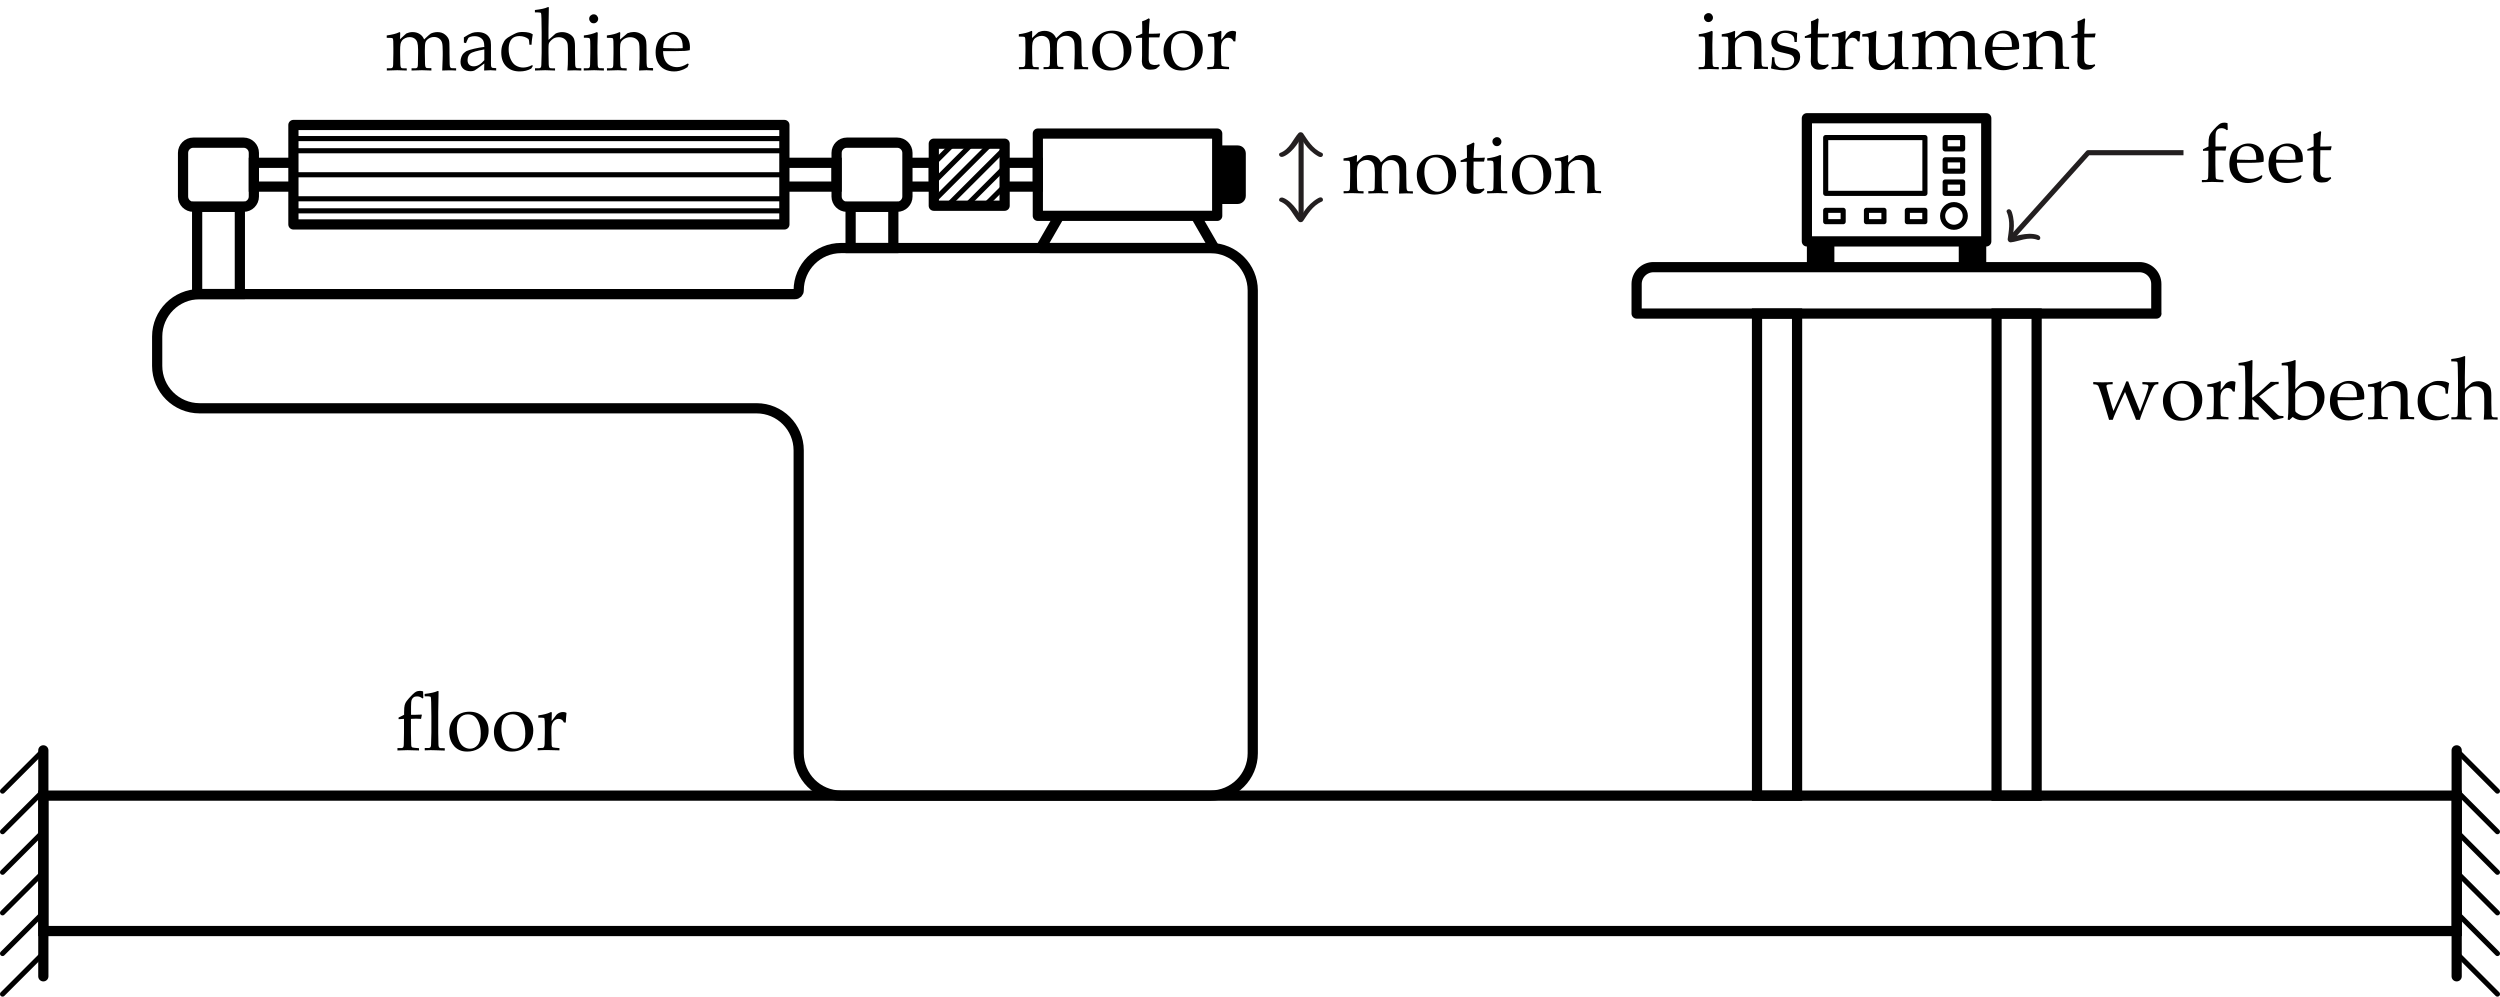 <?xml version="1.0" encoding="utf-8"?>
<!-- Generator: Adobe Illustrator 26.5.1, SVG Export Plug-In . SVG Version: 6.00 Build 0)  -->
<svg version="1.1" xmlns="http://www.w3.org/2000/svg" xmlns:xlink="http://www.w3.org/1999/xlink" x="0px" y="0px"
	 width="244.62px" height="97.52px" viewBox="0 0 244.62 97.52" style="enable-background:new 0 0 244.62 97.52;"
	 xml:space="preserve">
<style type="text/css">
	.st0{fill:none;stroke:#000000;stroke-miterlimit:10;}
	.st1{fill:none;stroke:#000000;stroke-linejoin:round;stroke-miterlimit:10;}
	.st2{fill:none;stroke:#000000;stroke-width:0.5;stroke-miterlimit:10;}
	.st3{fill:none;stroke:#000000;stroke-width:0.5;stroke-linejoin:round;stroke-miterlimit:10;}
	.st4{fill:none;stroke:#000000;stroke-linecap:round;stroke-miterlimit:10;}
	.st5{fill:none;stroke:#000000;stroke-width:0.5;stroke-linecap:round;stroke-miterlimit:10;}
	.st6{fill:none;stroke:#231F20;stroke-width:0.5;stroke-linejoin:round;}
	.st7{fill:#231F20;}
	.st8{fill:none;stroke:#231F20;stroke-width:0.5;stroke-miterlimit:10;}
</style>
<g id="background">
</g>
<g id="main">
	<path class="st0" d="M77.79,28.78H19.53c-2.29,0-4.15,1.86-4.15,4.15v2.87c0,2.29,1.86,4.15,4.15,4.15l54.5,0
		c2.27,0,4.12,1.84,4.12,4.12V73.7c0,2.29,1.86,4.15,4.15,4.15h36.13c2.29,0,4.15-1.86,4.15-4.15V28.42c0-2.29-1.86-4.15-4.15-4.15
		H82.3c-2.29,0-4.15,1.86-4.15,4.15v0C78.15,28.62,77.99,28.78,77.79,28.78z"/>
	<path class="st0" d="M23.84,20.23h-4.93c-0.55,0-1-0.45-1-1v-4.27c0-0.55,0.45-1,1-1h4.93c0.55,0,1,0.45,1,1v4.27
		C24.84,19.78,24.39,20.23,23.84,20.23z"/>
	<path class="st0" d="M87.79,20.23h-4.93c-0.55,0-1-0.45-1-1v-4.27c0-0.55,0.45-1,1-1h4.93c0.55,0,1,0.45,1,1v4.27
		C88.79,19.78,88.34,20.23,87.79,20.23z"/>
	<rect x="91.37" y="14.06" class="st1" width="6.93" height="6.07"/>
	<rect x="19.29" y="20.23" class="st0" width="4.18" height="8.54"/>
	<rect x="83.23" y="20.23" class="st0" width="4.18" height="4.04"/>
	<polyline class="st0" points="28.71,18.26 24.84,18.26 24.84,15.93 28.71,15.93 	"/>
	<polyline class="st0" points="76.75,15.93 81.86,15.93 81.86,18.26 76.75,18.26 	"/>
	<polyline class="st0" points="88.79,15.93 91.37,15.93 91.37,18.26 88.79,18.26 	"/>
	<polyline class="st0" points="98.3,15.93 101.55,15.93 101.55,18.26 98.3,18.26 	"/>
	<g>
		<line class="st2" x1="28.71" y1="14.75" x2="76.75" y2="14.75"/>
		<line class="st2" x1="28.71" y1="13.56" x2="76.75" y2="13.56"/>
		<g>
			<rect x="28.71" y="12.23" class="st1" width="48.04" height="9.73"/>
			<line class="st2" x1="28.71" y1="17.1" x2="76.75" y2="17.1"/>
			<line class="st2" x1="28.71" y1="19.45" x2="76.75" y2="19.45"/>
			<line class="st2" x1="28.71" y1="20.63" x2="76.75" y2="20.63"/>
		</g>
	</g>
	<rect x="101.55" y="13.07" class="st1" width="17.55" height="8.05"/>
	<rect x="176.8" y="11.57" class="st1" width="17.55" height="12.05"/>
	<polyline class="st1" points="103.65,21.12 101.83,24.27 118.82,24.27 117,21.12 	"/>
	<path d="M121.1,19.96h-2v-5.73h2.01c0.44,0,0.79,0.35,0.79,0.79v4.12C121.91,19.6,121.54,19.96,121.1,19.96z"/>
	<path class="st3" d="M94.43,11.11"/>
	<path class="st3" d="M95.34,12.02"/>
	<line class="st3" x1="91.4" y1="15.96" x2="93.3" y2="14.06"/>
	<path class="st3" d="M96.26,12.93"/>
	<line class="st3" x1="91.37" y1="17.82" x2="95.23" y2="13.96"/>
	<line class="st3" x1="91.37" y1="19.65" x2="96.96" y2="14.06"/>
	<line class="st3" x1="92.71" y1="20.13" x2="98.3" y2="14.55"/>
	<line class="st3" x1="94.43" y1="20.24" x2="98.3" y2="16.37"/>
	<line class="st3" x1="96.2" y1="20.29" x2="98.3" y2="18.2"/>
	<g>
		<path d="M99.7,6.78V6.56l0.37,0c0.05,0,0.1-0.01,0.13-0.03s0.05-0.04,0.07-0.06c0.03-0.05,0.05-0.14,0.05-0.28
			c0-0.03,0.01-0.41,0.02-1.12V4.6c0-0.21,0-0.43-0.01-0.67c-0.01-0.15-0.02-0.25-0.04-0.27c-0.02-0.03-0.05-0.05-0.09-0.06
			c-0.04-0.01-0.21-0.02-0.51-0.02V3.35c0.53-0.07,0.91-0.17,1.15-0.29c0.05-0.03,0.09-0.04,0.1-0.04s0.03,0.01,0.04,0.02
			s0.02,0.03,0.02,0.06c0,0.02,0,0.04,0,0.06c-0.01,0.12-0.02,0.31-0.02,0.56l0.51-0.47c0.06-0.06,0.11-0.09,0.12-0.1
			c0.06-0.03,0.15-0.06,0.26-0.09s0.23-0.04,0.35-0.04c0.25,0,0.47,0.06,0.67,0.18c0.2,0.12,0.35,0.3,0.45,0.54l0.43-0.4
			c0.1-0.09,0.16-0.14,0.2-0.16c0.07-0.04,0.16-0.08,0.29-0.11s0.25-0.05,0.37-0.05c0.3,0,0.55,0.08,0.75,0.24s0.33,0.34,0.39,0.54
			c0.04,0.13,0.05,0.42,0.05,0.86v0.41l0.01,0.54c0.01,0.32,0.01,0.5,0.01,0.56c0.01,0.13,0.02,0.23,0.05,0.29
			c0.01,0.02,0.03,0.04,0.05,0.06s0.05,0.03,0.1,0.04c0.02,0,0.16,0.01,0.43,0.01v0.22c-0.33-0.02-0.55-0.02-0.67-0.02
			c-0.11,0-0.35,0.01-0.69,0.02l0.04-1.08l0.01-0.42V4.94c0-0.44-0.02-0.74-0.07-0.9s-0.14-0.29-0.28-0.39s-0.31-0.15-0.49-0.15
			c-0.22,0-0.41,0.06-0.59,0.19c-0.13,0.1-0.22,0.21-0.26,0.34s-0.06,0.38-0.06,0.76v0.26l0.01,0.54c0.01,0.32,0.01,0.5,0.01,0.56
			c0.01,0.13,0.02,0.23,0.05,0.29c0.01,0.02,0.03,0.04,0.05,0.06s0.05,0.03,0.09,0.04c0.02,0,0.16,0.01,0.43,0.01v0.22
			c-0.38-0.02-0.69-0.03-0.92-0.03c-0.19,0-0.53,0.01-1.02,0.03V6.56l0.37,0c0.06,0,0.1-0.01,0.13-0.03s0.05-0.04,0.07-0.06
			c0.03-0.05,0.05-0.15,0.05-0.28c0-0.03,0.01-0.41,0.02-1.12V4.76c0-0.34-0.03-0.58-0.08-0.74c-0.05-0.15-0.14-0.28-0.27-0.37
			c-0.13-0.09-0.29-0.14-0.47-0.14c-0.16,0-0.3,0.03-0.44,0.1s-0.25,0.15-0.32,0.25s-0.12,0.2-0.14,0.32
			c-0.03,0.18-0.04,0.4-0.04,0.65v0.24c0.02,0.68,0.02,1.04,0.02,1.1c0.01,0.13,0.02,0.23,0.05,0.29c0.01,0.02,0.03,0.04,0.05,0.06
			s0.05,0.03,0.1,0.04c0.02,0,0.16,0.01,0.43,0.01v0.22c-0.36-0.02-0.67-0.03-0.92-0.03C100.49,6.75,100.16,6.76,99.7,6.78z"/>
		<path d="M106.87,4.98c0-0.58,0.19-1.06,0.56-1.43S108.27,3,108.85,3c0.55,0,0.99,0.17,1.34,0.52s0.52,0.79,0.52,1.33
			c0,0.38-0.09,0.73-0.27,1.04s-0.43,0.56-0.75,0.74s-0.68,0.27-1.07,0.27c-0.3,0-0.56-0.05-0.77-0.15s-0.38-0.23-0.51-0.38
			s-0.23-0.31-0.3-0.47C106.93,5.61,106.87,5.31,106.87,4.98z M107.61,4.69c0,0.32,0.05,0.65,0.16,0.98s0.26,0.57,0.46,0.72
			s0.42,0.23,0.66,0.23c0.3,0,0.55-0.12,0.76-0.36s0.3-0.61,0.3-1.11c0-0.41-0.06-0.77-0.18-1.07s-0.28-0.51-0.46-0.64
			s-0.39-0.19-0.62-0.19c-0.32,0-0.58,0.12-0.78,0.35S107.61,4.2,107.61,4.69z"/>
		<path d="M111.15,3.72V3.55c0.26-0.1,0.47-0.19,0.62-0.27c0-0.62-0.01-1.02-0.02-1.19c0.27-0.09,0.49-0.19,0.66-0.3l0.09,0.08
			c-0.03,0.22-0.06,0.69-0.09,1.43c0.21,0,0.33,0,0.38,0c0.02,0,0.16,0,0.4-0.01c0.14,0,0.24-0.01,0.3-0.02l0.03,0.03l-0.08,0.36
			c-0.16,0-0.31,0-0.45,0s-0.33,0-0.57,0l-0.02,1.59c-0.01,0.39-0.01,0.62,0.01,0.7s0.04,0.14,0.07,0.2s0.08,0.1,0.14,0.13
			s0.16,0.06,0.3,0.08c0.11,0,0.19,0,0.26-0.01s0.15-0.03,0.25-0.07l0.05,0.15c-0.12,0.1-0.24,0.2-0.36,0.3
			c-0.1,0.04-0.19,0.06-0.28,0.07s-0.19,0.02-0.3,0.02c-0.14,0-0.25-0.02-0.33-0.05s-0.16-0.07-0.22-0.13s-0.12-0.13-0.17-0.21
			s-0.07-0.22-0.09-0.41c0-0.18,0.01-0.37,0.02-0.58c0-0.04,0-0.09,0-0.14V3.7h-0.16C111.46,3.7,111.31,3.7,111.15,3.72z"/>
		<path d="M113.85,4.98c0-0.58,0.19-1.06,0.56-1.43S115.25,3,115.83,3c0.55,0,0.99,0.17,1.34,0.52s0.52,0.79,0.52,1.33
			c0,0.38-0.09,0.73-0.27,1.04s-0.43,0.56-0.75,0.74s-0.68,0.27-1.07,0.27c-0.3,0-0.56-0.05-0.77-0.15s-0.38-0.23-0.51-0.38
			s-0.23-0.31-0.3-0.47C113.91,5.61,113.85,5.31,113.85,4.98z M114.58,4.69c0,0.32,0.05,0.65,0.16,0.98s0.26,0.57,0.46,0.72
			s0.42,0.23,0.66,0.23c0.3,0,0.55-0.12,0.76-0.36s0.3-0.61,0.3-1.11c0-0.41-0.06-0.77-0.18-1.07s-0.28-0.51-0.46-0.64
			s-0.39-0.19-0.62-0.19c-0.32,0-0.58,0.12-0.78,0.35S114.58,4.2,114.58,4.69z"/>
		<path d="M118.13,6.78V6.56c0.29-0.01,0.45-0.01,0.48-0.02c0.04-0.01,0.08-0.02,0.1-0.04s0.04-0.04,0.05-0.07
			c0.03-0.06,0.04-0.15,0.05-0.28c0.02-0.7,0.02-1.06,0.02-1.09V4.6c0-0.21,0-0.43-0.01-0.67c-0.01-0.15-0.02-0.24-0.03-0.27
			s-0.05-0.05-0.09-0.06s-0.21-0.02-0.51-0.02V3.35c0.53-0.07,0.91-0.17,1.15-0.29c0.05-0.03,0.09-0.04,0.11-0.04
			s0.03,0.01,0.04,0.02s0.02,0.03,0.02,0.06c0,0.02,0,0.04,0,0.06c-0.01,0.16-0.02,0.4-0.02,0.74c0.12-0.14,0.23-0.27,0.32-0.4
			s0.17-0.22,0.21-0.26c0.08-0.07,0.17-0.12,0.27-0.16s0.21-0.06,0.32-0.06s0.22,0.02,0.32,0.07l0.02,0.05
			c-0.04,0.35-0.06,0.65-0.07,0.91h-0.18c-0.06-0.12-0.13-0.22-0.21-0.27s-0.18-0.09-0.3-0.09c-0.2,0-0.37,0.08-0.51,0.25
			s-0.21,0.41-0.21,0.74v0.4c0,0.17,0.01,0.49,0.02,0.94c0,0.16,0.01,0.26,0.02,0.31s0.02,0.08,0.04,0.1s0.04,0.04,0.08,0.05
			c0.08,0.02,0.29,0.05,0.63,0.07v0.22c-0.46-0.02-0.85-0.03-1.17-0.03C118.77,6.75,118.44,6.76,118.13,6.78z"/>
	</g>
	<g>
		<path d="M131.47,18.92V18.7l0.37,0c0.05,0,0.1-0.01,0.13-0.03c0.03-0.02,0.05-0.04,0.07-0.06c0.03-0.05,0.05-0.14,0.05-0.28
			c0-0.03,0.01-0.41,0.02-1.12v-0.47c0-0.21,0-0.43-0.01-0.67c-0.01-0.15-0.02-0.25-0.04-0.27c-0.02-0.03-0.05-0.05-0.09-0.06
			c-0.04-0.01-0.21-0.02-0.51-0.02v-0.22c0.53-0.07,0.91-0.17,1.15-0.29c0.05-0.03,0.09-0.04,0.11-0.04c0.02,0,0.03,0.01,0.04,0.02
			c0.01,0.01,0.02,0.03,0.02,0.06c0,0.02,0,0.04,0,0.06c-0.01,0.12-0.02,0.31-0.02,0.56l0.51-0.47c0.07-0.06,0.11-0.09,0.12-0.1
			c0.06-0.03,0.15-0.06,0.26-0.09s0.23-0.04,0.35-0.04c0.25,0,0.47,0.06,0.67,0.18c0.2,0.12,0.35,0.3,0.45,0.54l0.43-0.4
			c0.1-0.09,0.16-0.14,0.2-0.16c0.07-0.04,0.16-0.08,0.29-0.11s0.25-0.05,0.37-0.05c0.3,0,0.55,0.08,0.75,0.24
			c0.2,0.16,0.33,0.34,0.39,0.54c0.04,0.13,0.05,0.42,0.05,0.86v0.41l0.01,0.54c0.01,0.32,0.01,0.5,0.01,0.56
			c0.01,0.13,0.02,0.23,0.05,0.29c0.01,0.02,0.03,0.04,0.05,0.06c0.02,0.02,0.05,0.03,0.1,0.04c0.02,0,0.16,0.01,0.43,0.01v0.22
			c-0.33-0.02-0.55-0.02-0.67-0.02c-0.11,0-0.34,0.01-0.69,0.02l0.04-1.08l0.01-0.42v-0.34c0-0.44-0.02-0.74-0.07-0.9
			c-0.04-0.16-0.14-0.29-0.28-0.39c-0.14-0.1-0.31-0.15-0.49-0.15c-0.22,0-0.41,0.06-0.59,0.19c-0.13,0.1-0.22,0.21-0.26,0.34
			c-0.04,0.13-0.06,0.38-0.06,0.76v0.26l0.01,0.54c0.01,0.32,0.01,0.5,0.01,0.56c0.01,0.13,0.02,0.23,0.05,0.29
			c0.01,0.02,0.03,0.04,0.05,0.06c0.02,0.02,0.05,0.03,0.09,0.04c0.02,0,0.16,0.01,0.43,0.01v0.22c-0.38-0.02-0.69-0.03-0.92-0.03
			c-0.19,0-0.53,0.01-1.02,0.03V18.7l0.37,0c0.06,0,0.1-0.01,0.13-0.03c0.03-0.02,0.05-0.04,0.07-0.06
			c0.03-0.05,0.05-0.15,0.05-0.28c0-0.03,0.01-0.41,0.02-1.12V16.9c0-0.34-0.03-0.58-0.08-0.74c-0.05-0.15-0.14-0.28-0.27-0.37
			c-0.13-0.09-0.29-0.14-0.47-0.14c-0.16,0-0.3,0.03-0.44,0.1s-0.25,0.15-0.32,0.25c-0.08,0.1-0.12,0.2-0.14,0.32
			c-0.03,0.18-0.04,0.4-0.04,0.65v0.24c0.02,0.68,0.02,1.04,0.02,1.1c0.01,0.13,0.02,0.23,0.05,0.29c0.01,0.02,0.03,0.04,0.05,0.06
			c0.02,0.02,0.05,0.03,0.1,0.04c0.02,0,0.16,0.01,0.43,0.01v0.22c-0.36-0.02-0.67-0.03-0.92-0.03
			C132.26,18.89,131.92,18.9,131.47,18.92z"/>
		<path d="M138.63,17.12c0-0.58,0.19-1.06,0.56-1.43s0.85-0.55,1.43-0.55c0.55,0,0.99,0.17,1.34,0.52s0.52,0.79,0.52,1.33
			c0,0.38-0.09,0.73-0.27,1.04c-0.18,0.31-0.43,0.56-0.75,0.74c-0.32,0.18-0.68,0.27-1.07,0.27c-0.3,0-0.56-0.05-0.77-0.15
			c-0.21-0.1-0.38-0.23-0.51-0.38c-0.13-0.15-0.23-0.31-0.3-0.47C138.69,17.75,138.63,17.45,138.63,17.12z M139.37,16.83
			c0,0.32,0.05,0.65,0.16,0.98c0.11,0.33,0.26,0.57,0.46,0.72c0.2,0.15,0.42,0.23,0.66,0.23c0.3,0,0.55-0.12,0.76-0.36
			s0.3-0.61,0.3-1.11c0-0.41-0.06-0.77-0.18-1.07s-0.28-0.51-0.46-0.64s-0.39-0.19-0.62-0.19c-0.32,0-0.58,0.12-0.78,0.35
			S139.37,16.34,139.37,16.83z"/>
		<path d="M142.92,15.86v-0.16c0.26-0.1,0.47-0.19,0.62-0.27c0-0.62-0.01-1.02-0.02-1.19c0.27-0.09,0.49-0.19,0.66-0.3l0.09,0.08
			c-0.03,0.22-0.06,0.69-0.09,1.43c0.21,0,0.33,0,0.38,0c0.02,0,0.16,0,0.4-0.01c0.14,0,0.24-0.01,0.3-0.02l0.03,0.03l-0.08,0.36
			c-0.16,0-0.31,0-0.45,0c-0.14,0-0.33,0-0.57,0l-0.02,1.59c-0.01,0.39,0,0.62,0.01,0.7c0.01,0.08,0.04,0.14,0.07,0.2
			c0.04,0.06,0.08,0.1,0.14,0.13s0.16,0.06,0.3,0.08c0.11,0,0.19,0,0.26-0.01s0.15-0.03,0.25-0.07l0.05,0.15
			c-0.12,0.1-0.24,0.2-0.36,0.3c-0.1,0.04-0.19,0.06-0.28,0.07s-0.18,0.02-0.3,0.02c-0.14,0-0.25-0.02-0.33-0.05
			s-0.16-0.07-0.22-0.13c-0.07-0.06-0.12-0.13-0.17-0.21c-0.04-0.09-0.07-0.22-0.09-0.41c0-0.18,0.01-0.37,0.02-0.58
			c0-0.04,0-0.09,0-0.14v-1.62h-0.16C143.22,15.84,143.08,15.84,142.92,15.86z"/>
		<path d="M145.52,15.71v-0.22c0.51-0.06,0.93-0.17,1.27-0.33l0.09,0.06c-0.02,0.55-0.03,0.98-0.03,1.27v0.71
			c0.01,0.68,0.02,1.04,0.02,1.1c0,0.13,0.02,0.23,0.04,0.29c0.01,0.02,0.03,0.04,0.05,0.06c0.02,0.02,0.05,0.03,0.09,0.04
			c0.02,0,0.16,0.01,0.43,0.01v0.22c-0.4-0.02-0.71-0.03-0.95-0.03c-0.21,0-0.55,0.01-1.02,0.03V18.7l0.37,0
			c0.05,0,0.1-0.01,0.13-0.03c0.03-0.02,0.05-0.04,0.07-0.06c0.03-0.05,0.05-0.14,0.05-0.28c0-0.03,0.01-0.41,0.02-1.12v-0.69
			c0-0.39-0.01-0.62-0.04-0.69c-0.02-0.04-0.04-0.07-0.08-0.09C146,15.72,145.83,15.71,145.52,15.71z M146.47,13.42
			c0.12,0,0.23,0.04,0.31,0.13c0.08,0.09,0.13,0.19,0.13,0.31c0,0.12-0.04,0.22-0.13,0.31s-0.19,0.13-0.31,0.13
			c-0.12,0-0.23-0.04-0.31-0.13s-0.13-0.19-0.13-0.31c0-0.12,0.04-0.23,0.13-0.31S146.35,13.42,146.47,13.42z"/>
		<path d="M147.94,17.12c0-0.58,0.19-1.06,0.56-1.43s0.85-0.55,1.43-0.55c0.55,0,0.99,0.17,1.34,0.52s0.52,0.79,0.52,1.33
			c0,0.38-0.09,0.73-0.27,1.04c-0.18,0.31-0.43,0.56-0.75,0.74c-0.32,0.18-0.68,0.27-1.07,0.27c-0.3,0-0.56-0.05-0.77-0.15
			c-0.21-0.1-0.38-0.23-0.51-0.38c-0.13-0.15-0.23-0.31-0.3-0.47C148,17.75,147.94,17.45,147.94,17.12z M148.68,16.83
			c0,0.32,0.05,0.65,0.16,0.98c0.11,0.33,0.26,0.57,0.46,0.72c0.2,0.15,0.42,0.23,0.66,0.23c0.3,0,0.55-0.12,0.76-0.36
			s0.3-0.61,0.3-1.11c0-0.41-0.06-0.77-0.18-1.07s-0.28-0.51-0.46-0.64s-0.39-0.19-0.62-0.19c-0.32,0-0.58,0.12-0.78,0.35
			S148.68,16.34,148.68,16.83z"/>
		<path d="M152.15,18.92V18.7l0.37,0c0.05,0,0.1-0.01,0.13-0.03c0.03-0.02,0.05-0.04,0.07-0.06c0.03-0.05,0.05-0.15,0.05-0.28
			c0-0.03,0.01-0.41,0.02-1.12v-0.47c0-0.21,0-0.43-0.01-0.67c-0.01-0.15-0.02-0.25-0.04-0.27c-0.02-0.03-0.05-0.05-0.09-0.06
			c-0.04-0.01-0.21-0.02-0.51-0.02v-0.22c0.53-0.07,0.91-0.17,1.15-0.29c0.05-0.03,0.09-0.04,0.1-0.04c0.02,0,0.03,0.01,0.04,0.02
			c0.01,0.01,0.02,0.03,0.02,0.06c0,0.02,0,0.04,0,0.06c-0.01,0.09-0.02,0.29-0.02,0.59l0.73-0.62c0.21-0.08,0.42-0.12,0.61-0.12
			c0.21,0,0.41,0.04,0.6,0.13c0.19,0.09,0.33,0.19,0.43,0.32c0.09,0.13,0.16,0.29,0.19,0.49c0.02,0.12,0.03,0.44,0.03,0.98v0.69
			c0,0.34,0.01,0.57,0.03,0.69c0.01,0.08,0.03,0.13,0.06,0.16c0.03,0.03,0.07,0.05,0.13,0.06l0.42,0.01v0.22
			c-0.25-0.02-0.47-0.03-0.64-0.03c-0.15,0-0.39,0.01-0.73,0.03c0.04-0.64,0.05-1.05,0.05-1.22v-0.66c0-0.41-0.02-0.68-0.05-0.8
			c-0.04-0.17-0.14-0.31-0.3-0.42c-0.16-0.11-0.35-0.16-0.57-0.16c-0.2,0-0.37,0.05-0.54,0.14c-0.16,0.09-0.28,0.2-0.35,0.32
			c-0.07,0.12-0.1,0.33-0.1,0.61v0.47c0.02,0.68,0.02,1.04,0.02,1.1c0.01,0.13,0.02,0.23,0.05,0.29c0.01,0.02,0.03,0.04,0.05,0.06
			c0.02,0.02,0.05,0.03,0.1,0.04c0.02,0,0.16,0.01,0.43,0.01v0.22c-0.32-0.02-0.6-0.03-0.86-0.03
			C153,18.89,152.64,18.9,152.15,18.92z"/>
	</g>
	<g>
		<path d="M166.22,3.57V3.35c0.5-0.06,0.93-0.17,1.27-0.33l0.09,0.06c-0.02,0.55-0.03,0.98-0.03,1.27v0.71
			c0.01,0.68,0.02,1.04,0.02,1.1c0,0.13,0.02,0.23,0.04,0.29c0.01,0.02,0.03,0.04,0.05,0.06s0.05,0.03,0.09,0.04
			c0.02,0,0.16,0.01,0.43,0.01v0.22c-0.4-0.02-0.71-0.03-0.95-0.03c-0.21,0-0.55,0.01-1.02,0.03V6.56l0.37,0
			c0.05,0,0.1-0.01,0.13-0.03s0.05-0.04,0.07-0.06c0.03-0.05,0.05-0.14,0.05-0.28c0-0.03,0.01-0.41,0.02-1.12V4.38
			c0-0.39-0.01-0.62-0.04-0.69c-0.02-0.04-0.04-0.07-0.08-0.09S166.52,3.57,166.22,3.57z M167.17,1.28c0.12,0,0.23,0.04,0.31,0.13
			s0.13,0.19,0.13,0.31c0,0.12-0.04,0.22-0.13,0.31s-0.19,0.13-0.31,0.13c-0.12,0-0.23-0.04-0.31-0.13s-0.13-0.19-0.13-0.31
			c0-0.12,0.04-0.23,0.13-0.31S167.05,1.28,167.17,1.28z"/>
		<path d="M168.48,6.78V6.56l0.37,0c0.05,0,0.1-0.01,0.13-0.03s0.05-0.04,0.07-0.06c0.03-0.05,0.05-0.15,0.05-0.28
			c0-0.03,0.01-0.41,0.02-1.12V4.6c0-0.21,0-0.43-0.01-0.67c-0.01-0.15-0.02-0.25-0.04-0.27c-0.02-0.03-0.05-0.05-0.09-0.06
			c-0.04-0.01-0.21-0.02-0.51-0.02V3.35c0.53-0.07,0.91-0.17,1.15-0.29c0.05-0.03,0.09-0.04,0.1-0.04s0.03,0.01,0.04,0.02
			s0.02,0.03,0.02,0.06c0,0.02,0,0.04,0,0.06c-0.01,0.09-0.02,0.29-0.02,0.59l0.73-0.62c0.21-0.08,0.42-0.12,0.61-0.12
			c0.21,0,0.41,0.04,0.6,0.13c0.19,0.09,0.33,0.19,0.43,0.32c0.09,0.13,0.16,0.29,0.19,0.49c0.02,0.12,0.03,0.44,0.03,0.98v0.69
			c0,0.34,0.01,0.57,0.03,0.69c0.01,0.08,0.03,0.13,0.06,0.16c0.03,0.03,0.07,0.05,0.13,0.06l0.42,0.01v0.22
			c-0.25-0.02-0.47-0.03-0.64-0.03c-0.15,0-0.39,0.01-0.73,0.03c0.04-0.64,0.05-1.05,0.05-1.22V4.9c0-0.41-0.02-0.68-0.05-0.8
			c-0.04-0.17-0.14-0.31-0.3-0.42c-0.16-0.11-0.35-0.16-0.57-0.16c-0.2,0-0.37,0.05-0.54,0.14c-0.16,0.09-0.28,0.2-0.35,0.32
			c-0.07,0.12-0.1,0.33-0.1,0.61v0.47c0.02,0.68,0.02,1.04,0.02,1.1c0,0.13,0.02,0.23,0.05,0.29c0.01,0.02,0.03,0.04,0.05,0.06
			s0.05,0.03,0.1,0.04c0.02,0,0.16,0.01,0.43,0.01v0.22c-0.32-0.02-0.61-0.03-0.86-0.03C169.33,6.75,168.97,6.76,168.48,6.78z"/>
		<path d="M173.39,5.6h0.23c0,0.15,0.01,0.27,0.02,0.36s0.04,0.18,0.07,0.26s0.08,0.16,0.14,0.21s0.14,0.1,0.21,0.14
			s0.16,0.05,0.23,0.06s0.2,0.02,0.36,0.02c0.27,0,0.48-0.07,0.65-0.21s0.26-0.33,0.26-0.58c0-0.11-0.03-0.21-0.08-0.29
			s-0.13-0.15-0.23-0.2s-0.32-0.11-0.65-0.18s-0.54-0.13-0.64-0.16c-0.15-0.05-0.26-0.12-0.35-0.2s-0.15-0.18-0.21-0.3
			s-0.08-0.25-0.08-0.39c0-0.21,0.05-0.4,0.16-0.57s0.28-0.31,0.51-0.42s0.48-0.16,0.76-0.16c0.16,0,0.35,0.02,0.57,0.07
			s0.39,0.1,0.53,0.17c-0.02,0.29-0.03,0.58-0.04,0.88h-0.22c-0.01-0.19-0.03-0.31-0.04-0.38s-0.04-0.11-0.07-0.16
			s-0.08-0.1-0.15-0.15s-0.16-0.1-0.27-0.14s-0.25-0.06-0.41-0.06c-0.23,0-0.41,0.07-0.55,0.2s-0.21,0.29-0.21,0.48
			c0,0.1,0.02,0.19,0.06,0.26s0.09,0.13,0.16,0.18s0.16,0.09,0.29,0.12l0.65,0.16c0.33,0.08,0.55,0.15,0.68,0.21s0.22,0.15,0.3,0.28
			s0.11,0.28,0.11,0.46c0,0.35-0.15,0.66-0.44,0.92s-0.68,0.39-1.17,0.39c-0.22,0-0.52-0.03-0.89-0.1
			c-0.21-0.04-0.32-0.07-0.33-0.08c-0.01-0.01-0.02-0.02-0.02-0.04s0-0.04,0.01-0.07c0.02-0.11,0.04-0.22,0.05-0.33
			S173.38,5.94,173.39,5.6z"/>
		<path d="M176.6,3.72V3.55c0.26-0.1,0.47-0.19,0.62-0.27c0-0.62-0.01-1.02-0.02-1.19c0.27-0.09,0.49-0.19,0.66-0.3l0.09,0.08
			c-0.03,0.22-0.06,0.69-0.09,1.43c0.21,0,0.33,0,0.38,0c0.02,0,0.16,0,0.4-0.01c0.14,0,0.24-0.01,0.3-0.02l0.03,0.03l-0.08,0.36
			c-0.16,0-0.32,0-0.45,0s-0.33,0-0.57,0l-0.02,1.59c-0.01,0.39,0,0.62,0.01,0.7s0.04,0.14,0.07,0.2s0.08,0.1,0.14,0.13
			s0.16,0.06,0.3,0.08c0.11,0,0.19,0,0.26-0.01s0.15-0.03,0.25-0.07l0.05,0.15c-0.12,0.1-0.24,0.2-0.36,0.3
			c-0.1,0.04-0.19,0.06-0.28,0.07s-0.18,0.02-0.3,0.02c-0.14,0-0.25-0.02-0.33-0.05s-0.16-0.07-0.22-0.13s-0.12-0.13-0.17-0.21
			s-0.07-0.22-0.09-0.41c0-0.18,0.01-0.37,0.02-0.58c0-0.04,0-0.09,0-0.14V3.7h-0.16C176.9,3.7,176.76,3.7,176.6,3.72z"/>
		<path d="M179.21,6.78V6.56c0.29-0.01,0.45-0.01,0.48-0.02c0.04-0.01,0.08-0.02,0.1-0.04s0.04-0.04,0.05-0.07
			c0.03-0.06,0.04-0.15,0.05-0.28c0.02-0.7,0.02-1.06,0.02-1.09V4.6c0-0.21,0-0.43-0.01-0.67c0-0.15-0.02-0.24-0.03-0.27
			s-0.05-0.05-0.09-0.06s-0.21-0.02-0.51-0.02V3.35c0.53-0.07,0.91-0.17,1.15-0.29c0.05-0.03,0.09-0.04,0.11-0.04
			s0.03,0.01,0.04,0.02s0.02,0.03,0.02,0.06c0,0.02,0,0.04,0,0.06c-0.01,0.16-0.02,0.4-0.02,0.74c0.12-0.14,0.23-0.27,0.32-0.4
			s0.17-0.22,0.21-0.26c0.08-0.07,0.17-0.12,0.27-0.16s0.21-0.06,0.32-0.06s0.22,0.02,0.32,0.07l0.02,0.05
			c-0.04,0.35-0.06,0.65-0.07,0.91h-0.18c-0.06-0.12-0.13-0.22-0.21-0.27s-0.18-0.09-0.3-0.09c-0.2,0-0.37,0.08-0.51,0.25
			s-0.21,0.41-0.21,0.74v0.4c0,0.17,0.01,0.49,0.02,0.94c0,0.16,0.01,0.26,0.02,0.31s0.02,0.08,0.04,0.1s0.04,0.04,0.08,0.05
			c0.08,0.02,0.29,0.05,0.63,0.07v0.22c-0.46-0.02-0.85-0.03-1.17-0.03C179.85,6.75,179.52,6.76,179.21,6.78z"/>
		<path d="M186.74,6.56v0.22c-0.34-0.02-0.6-0.03-0.77-0.03c-0.19,0-0.39,0.01-0.59,0.03c0.02-0.21,0.03-0.45,0.04-0.71
			c-0.16,0.12-0.34,0.3-0.56,0.51c-0.05,0.05-0.1,0.09-0.14,0.11c-0.11,0.06-0.22,0.11-0.34,0.13s-0.25,0.04-0.4,0.04
			c-0.21,0-0.39-0.03-0.53-0.09s-0.26-0.14-0.37-0.26c-0.08-0.09-0.13-0.2-0.17-0.33s-0.06-0.3-0.06-0.49c0-0.09,0-0.18,0.01-0.26
			s0.01-0.16,0.01-0.24V4.53c0-0.07,0-0.24-0.01-0.51c0-0.17-0.02-0.28-0.04-0.34c-0.01-0.03-0.03-0.05-0.05-0.06
			c-0.04-0.03-0.11-0.04-0.21-0.04c-0.14,0-0.26,0-0.34,0V3.35c0.56-0.06,0.97-0.16,1.22-0.3c0.04-0.02,0.07-0.04,0.1-0.04
			c0.02,0,0.03,0.01,0.04,0.02s0.02,0.03,0.02,0.06c0,0.02,0,0.05,0,0.08c-0.01,0.08-0.02,0.24-0.03,0.48
			c-0.02,0.44-0.02,0.73-0.02,0.88v0.76c0,0.32,0.02,0.54,0.06,0.67s0.13,0.23,0.25,0.31s0.28,0.12,0.46,0.12
			c0.12,0,0.25-0.02,0.37-0.06s0.24-0.1,0.33-0.19c0.07-0.06,0.15-0.14,0.22-0.24c0.06-0.08,0.09-0.13,0.11-0.17s0.03-0.1,0.04-0.18
			c0.01-0.23,0.02-0.46,0.02-0.68V4.53c0-0.07,0-0.24-0.01-0.51c0-0.17-0.02-0.28-0.04-0.34c-0.01-0.03-0.03-0.05-0.05-0.06
			c-0.04-0.03-0.11-0.04-0.21-0.04c-0.14,0-0.26,0-0.34,0V3.35c0.56-0.06,0.97-0.16,1.22-0.3c0.04-0.02,0.07-0.04,0.1-0.04
			c0.02,0,0.03,0.01,0.04,0.02s0.02,0.03,0.02,0.06c0,0.02,0,0.05,0,0.08c-0.01,0.08-0.02,0.25-0.03,0.5
			c-0.02,0.42-0.02,0.71-0.02,0.86v0.54l0.01,0.54c0.01,0.31,0.01,0.5,0.02,0.55c0,0.13,0.02,0.23,0.04,0.29
			c0.01,0.02,0.03,0.04,0.05,0.06s0.05,0.03,0.09,0.04C186.33,6.55,186.47,6.55,186.74,6.56z"/>
		<path d="M187.11,6.78V6.56l0.37,0c0.05,0,0.1-0.01,0.13-0.03s0.05-0.04,0.07-0.06c0.03-0.05,0.05-0.14,0.05-0.28
			c0-0.03,0.01-0.41,0.02-1.12V4.6c0-0.21,0-0.43-0.01-0.67c-0.01-0.15-0.02-0.25-0.04-0.27c-0.02-0.03-0.05-0.05-0.09-0.06
			c-0.04-0.01-0.21-0.02-0.51-0.02V3.35c0.53-0.07,0.91-0.17,1.15-0.29c0.05-0.03,0.09-0.04,0.1-0.04c0.02,0,0.03,0.01,0.04,0.02
			s0.02,0.03,0.02,0.06c0,0.02,0,0.04,0,0.06c-0.01,0.12-0.02,0.31-0.02,0.56l0.51-0.47c0.07-0.06,0.11-0.09,0.12-0.1
			c0.06-0.03,0.15-0.06,0.26-0.09c0.11-0.03,0.23-0.04,0.35-0.04c0.25,0,0.47,0.06,0.67,0.18c0.2,0.12,0.35,0.3,0.45,0.54l0.43-0.4
			c0.1-0.09,0.16-0.14,0.2-0.16c0.07-0.04,0.16-0.08,0.29-0.11s0.25-0.05,0.37-0.05c0.3,0,0.55,0.08,0.75,0.24s0.33,0.34,0.39,0.54
			c0.04,0.13,0.05,0.42,0.05,0.86v0.41l0.01,0.54c0.01,0.32,0.01,0.5,0.01,0.56c0,0.13,0.02,0.23,0.05,0.29
			c0.01,0.02,0.03,0.04,0.05,0.06s0.05,0.03,0.1,0.04c0.02,0,0.16,0.01,0.43,0.01v0.22c-0.33-0.02-0.55-0.02-0.67-0.02
			c-0.11,0-0.34,0.01-0.69,0.02l0.04-1.08l0.01-0.42V4.94c0-0.44-0.02-0.74-0.07-0.9s-0.14-0.29-0.28-0.39s-0.31-0.15-0.49-0.15
			c-0.22,0-0.41,0.06-0.59,0.19c-0.13,0.1-0.22,0.21-0.26,0.34s-0.06,0.38-0.06,0.76v0.26l0.01,0.54c0,0.32,0.01,0.5,0.01,0.56
			c0,0.13,0.02,0.23,0.05,0.29c0.01,0.02,0.03,0.04,0.05,0.06s0.05,0.03,0.09,0.04c0.02,0,0.16,0.01,0.43,0.01v0.22
			c-0.38-0.02-0.69-0.03-0.92-0.03c-0.19,0-0.53,0.01-1.02,0.03V6.56l0.37,0c0.06,0,0.1-0.01,0.13-0.03s0.05-0.04,0.07-0.06
			c0.03-0.05,0.05-0.15,0.05-0.28c0-0.03,0.01-0.41,0.02-1.12V4.76c0-0.34-0.03-0.58-0.08-0.74c-0.05-0.15-0.14-0.28-0.27-0.37
			c-0.13-0.09-0.29-0.14-0.47-0.14c-0.16,0-0.3,0.03-0.44,0.1s-0.25,0.15-0.32,0.25c-0.08,0.1-0.12,0.2-0.14,0.32
			c-0.03,0.18-0.04,0.4-0.04,0.65v0.24c0.02,0.68,0.02,1.04,0.02,1.1c0,0.13,0.02,0.23,0.05,0.29c0.01,0.02,0.03,0.04,0.05,0.06
			s0.05,0.03,0.1,0.04c0.02,0,0.16,0.01,0.43,0.01v0.22c-0.36-0.02-0.67-0.03-0.92-0.03C187.9,6.75,187.56,6.76,187.11,6.78z"/>
		<path d="M197.46,6.17l-0.12,0.28c-0.18,0.11-0.31,0.19-0.39,0.22c-0.12,0.05-0.26,0.1-0.42,0.14s-0.32,0.06-0.5,0.06
			c-0.34,0-0.65-0.07-0.93-0.21s-0.49-0.36-0.65-0.64s-0.23-0.62-0.23-1c0-0.3,0.04-0.57,0.12-0.81s0.17-0.42,0.28-0.53
			c0.08-0.08,0.19-0.18,0.35-0.29s0.32-0.19,0.47-0.26C195.64,3.04,195.86,3,196.1,3c0.29,0,0.56,0.07,0.79,0.2s0.41,0.31,0.52,0.54
			s0.16,0.49,0.16,0.78c0,0.07,0,0.16-0.02,0.27c-0.19,0.04-0.36,0.06-0.5,0.07c-0.28,0.02-0.56,0.03-0.84,0.03h-1.26
			c0,0.37,0.07,0.67,0.19,0.9s0.29,0.4,0.51,0.51s0.44,0.16,0.68,0.16c0.16,0,0.32-0.03,0.47-0.08s0.35-0.14,0.58-0.28L197.46,6.17z
			 M194.96,4.57c0.07,0.01,0.21,0.02,0.42,0.02c0.39,0.01,0.66,0.02,0.8,0.02c0.35,0,0.58-0.01,0.68-0.02c0-0.06,0-0.11,0-0.14
			c0-0.41-0.08-0.71-0.25-0.9c-0.17-0.19-0.39-0.29-0.67-0.29c-0.29,0-0.53,0.1-0.71,0.32C195.05,3.79,194.96,4.12,194.96,4.57z"/>
		<path d="M197.95,6.78V6.56l0.37,0c0.05,0,0.1-0.01,0.13-0.03s0.05-0.04,0.07-0.06c0.03-0.05,0.05-0.15,0.05-0.28
			c0-0.03,0.01-0.41,0.02-1.12V4.6c0-0.21,0-0.43-0.01-0.67c-0.01-0.15-0.02-0.25-0.04-0.27c-0.02-0.03-0.05-0.05-0.09-0.06
			c-0.04-0.01-0.21-0.02-0.51-0.02V3.35c0.53-0.07,0.91-0.17,1.15-0.29c0.05-0.03,0.09-0.04,0.1-0.04s0.03,0.01,0.04,0.02
			s0.02,0.03,0.02,0.06c0,0.02,0,0.04,0,0.06c-0.01,0.09-0.02,0.29-0.02,0.59l0.73-0.62c0.21-0.08,0.42-0.12,0.61-0.12
			c0.21,0,0.41,0.04,0.6,0.13c0.19,0.09,0.33,0.19,0.43,0.32c0.09,0.13,0.16,0.29,0.19,0.49c0.02,0.12,0.03,0.44,0.03,0.98v0.69
			c0,0.34,0.01,0.57,0.03,0.69c0.01,0.08,0.03,0.13,0.06,0.16c0.03,0.03,0.07,0.05,0.13,0.06l0.42,0.01v0.22
			c-0.25-0.02-0.47-0.03-0.64-0.03c-0.15,0-0.39,0.01-0.73,0.03c0.04-0.64,0.05-1.05,0.05-1.22V4.9c0-0.41-0.02-0.68-0.05-0.8
			c-0.04-0.17-0.14-0.31-0.3-0.42c-0.16-0.11-0.35-0.16-0.57-0.16c-0.2,0-0.37,0.05-0.54,0.14c-0.16,0.09-0.28,0.2-0.35,0.32
			c-0.07,0.12-0.1,0.33-0.1,0.61v0.47c0.02,0.68,0.02,1.04,0.02,1.1c0,0.13,0.02,0.23,0.05,0.29c0.01,0.02,0.03,0.04,0.05,0.06
			s0.05,0.03,0.1,0.04c0.02,0,0.16,0.01,0.43,0.01v0.22c-0.32-0.02-0.61-0.03-0.86-0.03C198.8,6.75,198.45,6.76,197.95,6.78z"/>
		<path d="M202.68,3.72V3.55c0.26-0.1,0.47-0.19,0.62-0.27c0-0.62-0.01-1.02-0.02-1.19c0.27-0.09,0.49-0.19,0.66-0.3l0.09,0.08
			c-0.03,0.22-0.06,0.69-0.09,1.43c0.21,0,0.33,0,0.38,0c0.02,0,0.16,0,0.4-0.01c0.14,0,0.24-0.01,0.3-0.02l0.03,0.03l-0.08,0.36
			c-0.16,0-0.32,0-0.45,0s-0.33,0-0.57,0l-0.02,1.59c-0.01,0.39,0,0.62,0.01,0.7s0.04,0.14,0.07,0.2s0.08,0.1,0.14,0.13
			s0.16,0.06,0.3,0.08c0.11,0,0.19,0,0.26-0.01s0.15-0.03,0.25-0.07l0.05,0.15c-0.12,0.1-0.24,0.2-0.36,0.3
			c-0.1,0.04-0.19,0.06-0.28,0.07s-0.18,0.02-0.3,0.02c-0.14,0-0.25-0.02-0.33-0.05s-0.16-0.07-0.22-0.13s-0.12-0.13-0.17-0.21
			s-0.07-0.22-0.09-0.41c0-0.18,0.01-0.37,0.02-0.58c0-0.04,0-0.09,0-0.14V3.7h-0.16C202.99,3.7,202.84,3.7,202.68,3.72z"/>
	</g>
	<g>
		<path d="M206.37,41.09l-0.16-0.54l-0.36-1.21c-0.1-0.35-0.21-0.69-0.32-1.01s-0.18-0.51-0.21-0.56s-0.08-0.08-0.13-0.11
			s-0.17-0.04-0.37-0.06v-0.22c0.29,0.02,0.59,0.03,0.92,0.03c0.35,0,0.67-0.01,0.98-0.03v0.22c-0.24,0-0.4,0.01-0.47,0.03
			c-0.05,0.01-0.08,0.03-0.11,0.06s-0.03,0.06-0.03,0.1c0,0.06,0.04,0.22,0.11,0.48l0.36,1.26c0.06,0.21,0.13,0.44,0.22,0.68
			l0.3-0.68l0.57-1.29c0.14-0.3,0.26-0.61,0.38-0.92h0.19c0.17,0.48,0.29,0.79,0.35,0.95l0.45,1.13c0.15,0.38,0.27,0.67,0.35,0.86
			l0.29-0.77c0.19-0.49,0.34-0.92,0.45-1.27c0.06-0.19,0.09-0.32,0.09-0.4c0-0.07-0.03-0.13-0.08-0.16s-0.22-0.05-0.51-0.06v-0.22
			c0.4,0.02,0.67,0.03,0.82,0.03c0.18,0,0.43-0.01,0.74-0.03v0.22c-0.15,0-0.25,0.02-0.3,0.04s-0.1,0.07-0.14,0.12
			c-0.07,0.09-0.17,0.3-0.32,0.62l-0.41,0.98l-0.18,0.44c-0.03,0.09-0.13,0.35-0.3,0.79c-0.07,0.19-0.13,0.35-0.16,0.49h-0.37
			l-0.19-0.49l-0.89-2.24l-0.38,0.81l-0.44,0.98c-0.1,0.23-0.18,0.42-0.25,0.58l-0.13,0.36H206.37z"/>
		<path d="M211.64,39.25c0-0.58,0.19-1.06,0.56-1.43s0.85-0.55,1.43-0.55c0.55,0,0.99,0.17,1.34,0.52s0.52,0.79,0.52,1.33
			c0,0.38-0.09,0.73-0.27,1.04s-0.43,0.56-0.75,0.74s-0.68,0.27-1.07,0.27c-0.3,0-0.56-0.05-0.77-0.15s-0.38-0.23-0.51-0.38
			s-0.23-0.31-0.3-0.47C211.7,39.87,211.64,39.57,211.64,39.25z M212.37,38.96c0,0.32,0.05,0.65,0.16,0.98s0.26,0.57,0.46,0.72
			s0.42,0.23,0.66,0.23c0.3,0,0.55-0.12,0.76-0.36s0.3-0.61,0.3-1.11c0-0.41-0.06-0.77-0.18-1.07s-0.28-0.51-0.46-0.64
			s-0.39-0.19-0.62-0.19c-0.32,0-0.58,0.12-0.78,0.35S212.37,38.47,212.37,38.96z"/>
		<path d="M215.92,41.04v-0.22c0.29-0.01,0.45-0.01,0.48-0.02c0.04-0.01,0.08-0.02,0.1-0.04s0.04-0.04,0.05-0.07
			c0.03-0.06,0.04-0.15,0.05-0.28c0.02-0.7,0.02-1.06,0.02-1.09v-0.46c0-0.21,0-0.43-0.01-0.67c0-0.15-0.02-0.24-0.03-0.27
			s-0.05-0.05-0.09-0.06s-0.21-0.02-0.51-0.02v-0.22c0.53-0.07,0.91-0.17,1.15-0.29c0.05-0.03,0.09-0.04,0.11-0.04
			s0.03,0.01,0.04,0.02s0.02,0.03,0.02,0.06c0,0.02,0,0.04,0,0.06c-0.01,0.16-0.02,0.4-0.02,0.74c0.12-0.14,0.23-0.27,0.32-0.4
			s0.17-0.22,0.21-0.26c0.08-0.07,0.17-0.12,0.27-0.16s0.21-0.06,0.32-0.06s0.22,0.02,0.32,0.07l0.02,0.05
			c-0.04,0.35-0.06,0.65-0.07,0.91h-0.18c-0.06-0.12-0.13-0.22-0.21-0.27s-0.18-0.09-0.3-0.09c-0.2,0-0.37,0.08-0.51,0.25
			s-0.21,0.41-0.21,0.74v0.4c0,0.17,0.01,0.49,0.02,0.94c0,0.16,0.01,0.26,0.02,0.31s0.02,0.08,0.04,0.1s0.04,0.04,0.08,0.05
			c0.08,0.02,0.29,0.05,0.63,0.07v0.22c-0.46-0.02-0.85-0.03-1.17-0.03C216.56,41.02,216.23,41.03,215.92,41.04z"/>
		<path d="M219.05,41.04v-0.23l0.37,0c0.06,0,0.1-0.01,0.13-0.03c0.03-0.02,0.05-0.04,0.07-0.06c0.03-0.05,0.05-0.14,0.05-0.28
			c0-0.03,0.01-0.41,0.03-1.12V37.7c0-0.43-0.01-0.88-0.02-1.35c-0.01-0.31-0.02-0.49-0.04-0.52c-0.01-0.03-0.03-0.04-0.06-0.05
			c-0.04-0.02-0.22-0.03-0.54-0.03v-0.23c0.59-0.07,1-0.16,1.23-0.27c0.03-0.02,0.06-0.02,0.08-0.02s0.03,0.01,0.04,0.02
			s0.02,0.03,0.02,0.05c0,0.02,0,0.04-0.01,0.08l0,0.13c-0.01,0.47-0.02,0.86-0.02,1.19l-0.01,0.61v1.57l0.04,0.02
			c0.14-0.09,0.34-0.24,0.6-0.46c0.17-0.15,0.57-0.51,1.18-1.08c0.2,0.01,0.33,0.01,0.38,0.01c0.05,0,0.18,0,0.39-0.01v0.22
			c-0.15,0.01-0.25,0.02-0.29,0.03c-0.06,0.02-0.17,0.08-0.32,0.18c-0.25,0.16-0.55,0.38-0.9,0.68l-0.4,0.32
			c0.21,0.22,0.58,0.58,1.09,1.08c0.39,0.4,0.63,0.63,0.71,0.7c0.08,0.07,0.16,0.11,0.23,0.12c0.08,0.01,0.19,0.02,0.35,0.02v0.18
			c-0.19,0.04-0.36,0.07-0.49,0.1c-0.13,0.03-0.29,0.07-0.46,0.11c-0.09-0.07-0.17-0.15-0.26-0.23c-0.08-0.08-0.25-0.25-0.51-0.51
			c-0.53-0.54-0.96-0.96-1.3-1.27l-0.04,0.02v0.23c0.01,0.68,0.02,1.04,0.02,1.1c0,0.13,0.02,0.23,0.05,0.29
			c0.01,0.02,0.03,0.04,0.05,0.06s0.05,0.03,0.09,0.04c0.02,0,0.16,0.01,0.43,0.01v0.23c-0.34-0.02-0.66-0.03-0.93-0.03
			C219.79,41.01,219.45,41.02,219.05,41.04z"/>
		<path d="M223.85,41.06c0.03-0.33,0.05-0.54,0.05-0.62c0.02-0.56,0.02-0.9,0.02-1V37.7c0-0.44-0.01-0.88-0.02-1.35
			c-0.01-0.31-0.02-0.49-0.04-0.52c-0.01-0.03-0.03-0.04-0.06-0.05c-0.04-0.02-0.22-0.03-0.54-0.03v-0.23
			c0.59-0.07,1-0.16,1.23-0.27c0.03-0.02,0.06-0.02,0.08-0.02s0.03,0.01,0.04,0.02s0.02,0.03,0.02,0.05c0,0.02,0,0.04-0.01,0.08
			l0,0.13c-0.01,0.47-0.02,0.86-0.02,1.19l-0.01,0.61v0.77l0.54-0.53c0.07-0.06,0.19-0.12,0.35-0.18s0.33-0.09,0.52-0.09
			c0.29,0,0.54,0.07,0.76,0.2s0.39,0.32,0.51,0.57s0.18,0.52,0.18,0.81c0,0.23-0.03,0.45-0.1,0.65s-0.16,0.39-0.26,0.55
			c-0.08,0.12-0.14,0.21-0.2,0.25l-0.57,0.41c-0.23,0.17-0.41,0.28-0.54,0.33s-0.3,0.07-0.5,0.07c-0.17,0-0.34-0.02-0.48-0.07
			s-0.31-0.13-0.47-0.25l-0.32,0.3L223.85,41.06z M224.58,38.54V40c0,0.13,0.01,0.21,0.02,0.25s0.06,0.08,0.13,0.14
			c0.11,0.09,0.24,0.16,0.38,0.22s0.3,0.08,0.46,0.08c0.38,0,0.67-0.15,0.87-0.44s0.3-0.65,0.3-1.08c0-0.3-0.05-0.56-0.14-0.77
			s-0.23-0.36-0.4-0.46s-0.36-0.15-0.57-0.15c-0.25,0-0.47,0.07-0.66,0.21S224.65,38.33,224.58,38.54z"/>
		<path d="M231.22,40.44l-0.12,0.28c-0.18,0.11-0.31,0.19-0.39,0.22c-0.12,0.05-0.26,0.1-0.42,0.14s-0.32,0.06-0.5,0.06
			c-0.34,0-0.65-0.07-0.93-0.21s-0.49-0.36-0.65-0.64s-0.23-0.62-0.23-1c0-0.3,0.04-0.57,0.12-0.81s0.17-0.42,0.28-0.53
			c0.08-0.08,0.19-0.18,0.35-0.29s0.32-0.19,0.47-0.26c0.21-0.09,0.43-0.13,0.67-0.13c0.29,0,0.56,0.07,0.79,0.2
			s0.41,0.31,0.52,0.54s0.16,0.49,0.16,0.78c0,0.07,0,0.16-0.02,0.27c-0.19,0.04-0.36,0.06-0.5,0.07c-0.28,0.02-0.56,0.03-0.84,0.03
			h-1.26c0,0.37,0.07,0.67,0.19,0.9s0.29,0.4,0.51,0.51s0.44,0.16,0.68,0.16c0.16,0,0.32-0.03,0.47-0.08s0.35-0.14,0.58-0.28
			L231.22,40.44z M228.72,38.84c0.07,0.01,0.21,0.02,0.42,0.02c0.39,0.01,0.66,0.02,0.8,0.02c0.35,0,0.58-0.01,0.68-0.02
			c0-0.06,0-0.11,0-0.14c0-0.41-0.08-0.71-0.25-0.9c-0.17-0.19-0.39-0.29-0.67-0.29c-0.29,0-0.53,0.1-0.71,0.32
			C228.81,38.05,228.72,38.38,228.72,38.84z"/>
		<path d="M231.71,41.04v-0.22l0.37,0c0.05,0,0.1-0.01,0.13-0.03s0.05-0.04,0.07-0.06c0.03-0.05,0.05-0.15,0.05-0.28
			c0-0.03,0.01-0.41,0.02-1.12v-0.47c0-0.21,0-0.43-0.01-0.67c-0.01-0.15-0.02-0.25-0.04-0.27c-0.02-0.03-0.05-0.05-0.09-0.06
			c-0.04-0.01-0.21-0.02-0.51-0.02v-0.22c0.53-0.07,0.91-0.17,1.15-0.29c0.05-0.03,0.09-0.04,0.1-0.04s0.03,0.01,0.04,0.02
			s0.02,0.03,0.02,0.06c0,0.02,0,0.04,0,0.06c-0.01,0.09-0.02,0.29-0.02,0.59l0.73-0.62c0.21-0.08,0.42-0.12,0.61-0.12
			c0.21,0,0.41,0.04,0.6,0.13c0.19,0.09,0.33,0.19,0.43,0.32c0.09,0.13,0.16,0.29,0.19,0.49c0.02,0.12,0.03,0.44,0.03,0.98v0.69
			c0,0.34,0.01,0.57,0.03,0.69c0.01,0.08,0.03,0.13,0.06,0.16c0.03,0.03,0.07,0.05,0.13,0.06l0.42,0.01v0.22
			c-0.25-0.02-0.47-0.03-0.64-0.03c-0.15,0-0.39,0.01-0.73,0.03c0.04-0.64,0.05-1.05,0.05-1.22v-0.66c0-0.41-0.02-0.68-0.05-0.8
			c-0.04-0.17-0.14-0.31-0.3-0.42c-0.16-0.11-0.35-0.16-0.57-0.16c-0.2,0-0.37,0.05-0.54,0.14c-0.16,0.09-0.28,0.2-0.35,0.32
			c-0.07,0.12-0.1,0.33-0.1,0.61v0.47c0.02,0.68,0.02,1.04,0.02,1.1c0,0.13,0.02,0.23,0.05,0.29c0.01,0.02,0.03,0.04,0.05,0.06
			s0.05,0.03,0.1,0.04c0.02,0,0.16,0.01,0.43,0.01v0.22c-0.32-0.02-0.61-0.03-0.86-0.03C232.56,41.02,232.21,41.03,231.71,41.04z"/>
		<path d="M239.65,40.59l-0.16,0.26c-0.18,0.1-0.36,0.17-0.53,0.21s-0.37,0.07-0.6,0.07c-0.55,0-0.98-0.16-1.31-0.49
			s-0.49-0.78-0.49-1.36c0-0.3,0.04-0.57,0.13-0.79s0.19-0.4,0.32-0.52c0.09-0.09,0.25-0.2,0.49-0.33s0.41-0.22,0.51-0.26
			c0.18-0.08,0.39-0.11,0.64-0.11c0.23,0,0.45,0.02,0.63,0.07c0.12,0.03,0.24,0.08,0.36,0.16c-0.03,0.2-0.05,0.35-0.07,0.46
			s-0.03,0.29-0.05,0.56h-0.22c-0.02-0.25-0.03-0.41-0.05-0.47c-0.01-0.04-0.03-0.07-0.07-0.11c-0.09-0.07-0.21-0.14-0.36-0.19
			s-0.31-0.08-0.48-0.08c-0.22,0-0.41,0.04-0.57,0.13s-0.28,0.23-0.37,0.43s-0.13,0.44-0.13,0.73c0,0.35,0.06,0.67,0.19,0.96
			s0.29,0.5,0.51,0.63s0.46,0.2,0.72,0.2c0.13,0,0.26-0.02,0.39-0.05s0.29-0.09,0.49-0.19L239.65,40.59z"/>
		<path d="M239.86,41.04v-0.22l0.37,0c0.06,0,0.1-0.01,0.13-0.03s0.05-0.04,0.07-0.06c0.03-0.05,0.05-0.14,0.05-0.28
			c0-0.03,0.01-0.41,0.03-1.12v-2.02c0-0.44-0.01-0.88-0.02-1.35c-0.01-0.31-0.02-0.49-0.04-0.52c-0.01-0.03-0.03-0.04-0.06-0.05
			c-0.04-0.02-0.22-0.03-0.54-0.03v-0.23c0.59-0.07,1-0.16,1.23-0.27c0.03-0.02,0.06-0.02,0.08-0.02s0.03,0.01,0.04,0.02
			s0.02,0.03,0.02,0.05c0,0.02,0,0.04-0.01,0.08l0,0.13c-0.01,0.47-0.02,0.86-0.02,1.19l-0.01,0.61v1.14
			c0.04-0.03,0.14-0.12,0.31-0.27s0.27-0.24,0.3-0.27c0.05-0.05,0.09-0.08,0.12-0.09c0.05-0.03,0.12-0.05,0.22-0.08
			c0.14-0.04,0.27-0.05,0.39-0.05c0.24,0,0.47,0.06,0.68,0.17c0.21,0.11,0.36,0.26,0.45,0.43c0.08,0.17,0.12,0.43,0.12,0.76v0.69
			l0.01,0.54c0.01,0.34,0.01,0.53,0.01,0.57c0,0.12,0.02,0.22,0.05,0.27c0.01,0.03,0.03,0.05,0.05,0.06s0.05,0.03,0.09,0.04
			c0.02,0,0.15,0.01,0.41,0.01v0.22c-0.3-0.01-0.51-0.02-0.65-0.02c-0.11,0-0.35,0.01-0.71,0.02c0.04-0.39,0.05-0.76,0.05-1.12
			v-0.97c0-0.3-0.02-0.52-0.07-0.65s-0.13-0.25-0.27-0.36s-0.32-0.16-0.54-0.16c-0.14,0-0.27,0.02-0.38,0.06
			c-0.11,0.04-0.21,0.1-0.31,0.19s-0.17,0.17-0.24,0.27c-0.03,0.05-0.05,0.1-0.06,0.17s-0.02,0.2-0.02,0.4v0.46
			c0.01,0.68,0.02,1.04,0.02,1.1c0,0.13,0.02,0.23,0.05,0.29c0.01,0.03,0.03,0.05,0.05,0.06s0.05,0.03,0.09,0.04
			c0.02,0,0.16,0.01,0.43,0.01v0.22c-0.46-0.02-0.78-0.03-0.96-0.03C240.71,41.02,240.38,41.03,239.86,41.04z"/>
	</g>
	<g>
		<path d="M39,70.37v-0.16c0.2-0.09,0.38-0.18,0.54-0.27V69.7c0-0.34,0.02-0.58,0.06-0.72s0.1-0.26,0.18-0.37
			c0.12-0.16,0.3-0.37,0.55-0.62c0.17-0.16,0.29-0.27,0.38-0.31c0.11-0.05,0.23-0.08,0.38-0.08c0.1,0,0.21,0.02,0.31,0.05l0.02,0.65
			l-0.09,0.04c-0.08-0.07-0.16-0.12-0.24-0.15s-0.17-0.05-0.28-0.05c-0.14,0-0.26,0.03-0.34,0.09s-0.15,0.14-0.19,0.25
			s-0.06,0.32-0.06,0.65v0.81h0.41c0.21,0,0.41-0.01,0.61-0.02l0.04,0.02l-0.08,0.4c-0.23-0.01-0.39-0.02-0.5-0.02
			c-0.11,0-0.27,0.01-0.49,0.02v1.4c0,0.17,0.01,0.49,0.02,0.94c0,0.16,0.01,0.27,0.02,0.31c0.01,0.04,0.02,0.08,0.04,0.1
			s0.04,0.04,0.08,0.05c0.08,0.02,0.29,0.05,0.63,0.07v0.22c-0.61-0.02-0.98-0.03-1.11-0.03c-0.12,0-0.45,0.01-1,0.03V73.2l0.37,0
			c0.05,0,0.1-0.01,0.13-0.03s0.05-0.04,0.07-0.06c0.03-0.05,0.05-0.15,0.05-0.28c0-0.03,0.01-0.41,0.02-1.12v-1.37L39,70.37z"/>
		<path d="M41.56,73.42v-0.23l0.37,0c0.06,0,0.1-0.01,0.13-0.03c0.03-0.02,0.05-0.04,0.07-0.06c0.03-0.05,0.05-0.14,0.05-0.28
			c0-0.03,0.01-0.41,0.03-1.12v-1.62c0-0.43-0.01-0.88-0.02-1.35c-0.01-0.31-0.02-0.49-0.04-0.52c-0.01-0.03-0.03-0.04-0.06-0.05
			c-0.04-0.02-0.22-0.03-0.54-0.03V67.9c0.59-0.07,1-0.16,1.23-0.27c0.03-0.02,0.06-0.02,0.08-0.02s0.03,0.01,0.04,0.02
			s0.02,0.03,0.02,0.05c0,0.02,0,0.04-0.01,0.08l0,0.13c-0.01,0.47-0.02,0.86-0.02,1.19l-0.01,0.61v2.03
			c0.01,0.68,0.02,1.04,0.02,1.1c0,0.13,0.02,0.23,0.05,0.28c0.01,0.02,0.03,0.04,0.05,0.06c0.02,0.02,0.05,0.03,0.09,0.04
			c0.02,0,0.16,0.01,0.43,0.01v0.23c-0.35-0.02-0.67-0.03-0.93-0.03C42.32,73.39,41.98,73.4,41.56,73.42z"/>
		<path d="M43.96,71.62c0-0.58,0.19-1.06,0.56-1.43s0.85-0.55,1.43-0.55c0.55,0,0.99,0.17,1.34,0.52s0.52,0.79,0.52,1.33
			c0,0.38-0.09,0.73-0.27,1.04s-0.43,0.56-0.75,0.74s-0.68,0.27-1.07,0.27c-0.3,0-0.56-0.05-0.77-0.15s-0.38-0.23-0.51-0.38
			s-0.23-0.31-0.3-0.47C44.02,72.25,43.96,71.95,43.96,71.62z M44.7,71.33c0,0.32,0.05,0.65,0.16,0.98s0.26,0.57,0.46,0.72
			s0.42,0.23,0.66,0.23c0.3,0,0.55-0.12,0.76-0.36s0.3-0.61,0.3-1.11c0-0.41-0.06-0.77-0.18-1.07s-0.28-0.51-0.46-0.64
			S46,69.9,45.77,69.9c-0.32,0-0.58,0.12-0.78,0.35S44.7,70.84,44.7,71.33z"/>
		<path d="M48.33,71.62c0-0.58,0.19-1.06,0.56-1.43s0.85-0.55,1.43-0.55c0.55,0,0.99,0.17,1.34,0.52s0.52,0.79,0.52,1.33
			c0,0.38-0.09,0.73-0.27,1.04s-0.43,0.56-0.75,0.74s-0.68,0.27-1.07,0.27c-0.3,0-0.56-0.05-0.77-0.15s-0.38-0.23-0.51-0.38
			s-0.23-0.31-0.3-0.47C48.39,72.25,48.33,71.95,48.33,71.62z M49.06,71.33c0,0.32,0.05,0.65,0.16,0.98s0.26,0.57,0.46,0.72
			s0.42,0.23,0.66,0.23c0.3,0,0.55-0.12,0.76-0.36s0.3-0.61,0.3-1.11c0-0.41-0.06-0.77-0.18-1.07s-0.28-0.51-0.46-0.64
			s-0.39-0.19-0.62-0.19c-0.32,0-0.58,0.12-0.78,0.35S49.06,70.84,49.06,71.33z"/>
		<path d="M52.61,73.42V73.2c0.29-0.01,0.45-0.01,0.48-0.02c0.04-0.01,0.08-0.02,0.1-0.04s0.04-0.04,0.05-0.07
			c0.03-0.06,0.04-0.15,0.05-0.28c0.02-0.7,0.02-1.06,0.02-1.09v-0.46c0-0.21,0-0.43-0.01-0.67c-0.01-0.15-0.02-0.24-0.03-0.27
			s-0.05-0.05-0.09-0.06s-0.21-0.02-0.51-0.02v-0.22c0.53-0.07,0.91-0.17,1.15-0.29c0.05-0.03,0.09-0.04,0.11-0.04
			s0.03,0.01,0.04,0.02s0.02,0.03,0.02,0.06c0,0.02,0,0.04,0,0.06c-0.01,0.16-0.02,0.4-0.02,0.74c0.12-0.14,0.23-0.27,0.32-0.4
			s0.17-0.22,0.21-0.26c0.08-0.07,0.17-0.12,0.27-0.16s0.21-0.06,0.32-0.06s0.22,0.02,0.32,0.07l0.02,0.05
			c-0.04,0.35-0.06,0.65-0.07,0.91h-0.18c-0.06-0.12-0.13-0.22-0.21-0.27s-0.18-0.09-0.3-0.09c-0.2,0-0.37,0.08-0.51,0.25
			s-0.21,0.41-0.21,0.74v0.4c0,0.17,0.01,0.49,0.02,0.94c0,0.16,0.01,0.26,0.02,0.31s0.02,0.08,0.04,0.1s0.04,0.04,0.08,0.05
			c0.08,0.02,0.29,0.05,0.63,0.07v0.22c-0.46-0.02-0.85-0.03-1.17-0.03C53.25,73.39,52.92,73.4,52.61,73.42z"/>
	</g>
	<rect x="4.24" y="77.85" class="st0" width="236.15" height="13.25"/>
	<line class="st4" x1="4.24" y1="73.42" x2="4.24" y2="95.53"/>
	<line class="st5" x1="4.24" y1="73.42" x2="0.25" y2="77.41"/>
	<line class="st5" x1="4.24" y1="77.39" x2="0.25" y2="81.38"/>
	<line class="st5" x1="4.24" y1="81.36" x2="0.25" y2="85.35"/>
	<line class="st5" x1="4.24" y1="85.34" x2="0.25" y2="89.32"/>
	<line class="st5" x1="4.24" y1="89.31" x2="0.25" y2="93.3"/>
	<line class="st5" x1="4.24" y1="93.28" x2="0.25" y2="97.27"/>
	<line class="st4" x1="240.38" y1="95.53" x2="240.38" y2="73.42"/>
	<line class="st5" x1="244.37" y1="97.27" x2="240.38" y2="93.28"/>
	<line class="st5" x1="244.37" y1="93.3" x2="240.38" y2="89.31"/>
	<line class="st5" x1="244.37" y1="89.32" x2="240.38" y2="85.34"/>
	<line class="st5" x1="244.37" y1="85.35" x2="240.38" y2="81.36"/>
	<line class="st5" x1="244.37" y1="81.38" x2="240.38" y2="77.39"/>
	<line class="st5" x1="244.37" y1="77.41" x2="240.38" y2="73.42"/>
	<rect x="171.92" y="30.68" class="st0" width="3.92" height="47.18"/>
	<rect x="195.36" y="30.68" class="st0" width="3.92" height="47.18"/>
	<path class="st1" d="M211,30.68h-50.86v-2.89c0-0.91,0.74-1.65,1.65-1.65h47.55c0.91,0,1.65,0.74,1.65,1.65V30.68z"/>
	<rect x="178.64" y="13.46" class="st3" width="9.71" height="5.46"/>
	<rect x="178.64" y="20.58" class="st3" width="1.71" height="1.11"/>
	<rect x="182.63" y="20.58" class="st3" width="1.71" height="1.11"/>
	<rect x="186.63" y="20.58" class="st3" width="1.71" height="1.11"/>
	<rect x="190.33" y="13.46" class="st3" width="1.71" height="1.11"/>
	<rect x="190.33" y="15.64" class="st3" width="1.71" height="1.11"/>
	<rect x="190.33" y="17.81" class="st3" width="1.71" height="1.11"/>
	<circle class="st3" cx="191.19" cy="21.13" r="1.11"/>
	<rect x="176.8" y="23.62" width="2.69" height="2.14"/>
	<rect x="191.66" y="23.62" width="2.69" height="2.14"/>
	<g>
		<path d="M215.56,14.76V14.6c0.2-0.09,0.38-0.18,0.54-0.27v-0.23c0-0.34,0.02-0.58,0.06-0.72s0.1-0.26,0.18-0.37
			c0.12-0.16,0.3-0.37,0.55-0.62c0.17-0.16,0.29-0.27,0.38-0.31c0.11-0.05,0.23-0.08,0.38-0.08c0.1,0,0.21,0.02,0.31,0.05l0.02,0.65
			l-0.09,0.04c-0.08-0.07-0.16-0.12-0.24-0.15s-0.17-0.05-0.28-0.05c-0.14,0-0.25,0.03-0.34,0.09s-0.15,0.14-0.19,0.25
			s-0.06,0.32-0.06,0.65v0.81h0.41c0.21,0,0.41-0.01,0.61-0.02l0.04,0.02l-0.08,0.4c-0.23-0.01-0.39-0.02-0.5-0.02
			c-0.11,0-0.27,0.01-0.49,0.02v1.4c0,0.17,0.01,0.49,0.02,0.94c0,0.16,0.01,0.27,0.02,0.31c0.01,0.04,0.02,0.08,0.04,0.1
			s0.04,0.04,0.08,0.05c0.08,0.02,0.29,0.05,0.63,0.07v0.22c-0.61-0.02-0.98-0.03-1.11-0.03c-0.12,0-0.45,0.01-1,0.03v-0.22l0.37,0
			c0.05,0,0.1-0.01,0.13-0.03s0.05-0.04,0.07-0.06c0.03-0.05,0.05-0.15,0.05-0.28c0-0.03,0.01-0.41,0.02-1.12v-1.37L215.56,14.76z"
			/>
		<path d="M221.38,17.21l-0.12,0.28c-0.18,0.11-0.31,0.19-0.39,0.22c-0.12,0.05-0.26,0.1-0.42,0.14s-0.32,0.06-0.5,0.06
			c-0.34,0-0.65-0.07-0.93-0.21s-0.49-0.36-0.65-0.64s-0.23-0.62-0.23-1c0-0.3,0.04-0.57,0.12-0.81s0.17-0.42,0.28-0.53
			c0.08-0.08,0.19-0.18,0.35-0.29s0.32-0.19,0.47-0.26c0.21-0.09,0.43-0.13,0.67-0.13c0.29,0,0.56,0.07,0.79,0.2
			s0.41,0.31,0.52,0.54s0.16,0.49,0.16,0.78c0,0.07,0,0.16-0.02,0.27c-0.19,0.04-0.36,0.06-0.5,0.07c-0.28,0.02-0.56,0.03-0.84,0.03
			h-1.26c0,0.37,0.07,0.67,0.19,0.9s0.29,0.4,0.51,0.51s0.44,0.16,0.68,0.16c0.16,0,0.32-0.03,0.47-0.08s0.35-0.14,0.58-0.28
			L221.38,17.21z M218.87,15.61c0.07,0.01,0.21,0.02,0.42,0.02c0.39,0.01,0.66,0.02,0.8,0.02c0.35,0,0.58-0.01,0.68-0.02
			c0-0.06,0-0.11,0-0.14c0-0.41-0.08-0.71-0.25-0.9c-0.17-0.19-0.39-0.29-0.67-0.29c-0.29,0-0.53,0.1-0.71,0.32
			C218.97,14.82,218.88,15.15,218.87,15.61z"/>
		<path d="M225.21,17.21l-0.12,0.28c-0.18,0.11-0.31,0.19-0.39,0.22c-0.12,0.05-0.26,0.1-0.42,0.14s-0.32,0.06-0.5,0.06
			c-0.34,0-0.65-0.07-0.93-0.21s-0.49-0.36-0.65-0.64s-0.23-0.62-0.23-1c0-0.3,0.04-0.57,0.12-0.81s0.17-0.42,0.28-0.53
			c0.08-0.08,0.19-0.18,0.35-0.29s0.32-0.19,0.47-0.26c0.21-0.09,0.43-0.13,0.67-0.13c0.29,0,0.56,0.07,0.79,0.2
			s0.41,0.31,0.52,0.54s0.16,0.49,0.16,0.78c0,0.07,0,0.16-0.02,0.27c-0.19,0.04-0.36,0.06-0.5,0.07c-0.28,0.02-0.56,0.03-0.84,0.03
			h-1.26c0,0.37,0.07,0.67,0.19,0.9s0.29,0.4,0.51,0.51s0.44,0.16,0.68,0.16c0.16,0,0.32-0.03,0.47-0.08s0.35-0.14,0.58-0.28
			L225.21,17.21z M222.71,15.61c0.07,0.01,0.21,0.02,0.42,0.02c0.39,0.01,0.66,0.02,0.8,0.02c0.35,0,0.58-0.01,0.68-0.02
			c0-0.06,0-0.11,0-0.14c0-0.41-0.08-0.71-0.25-0.9c-0.17-0.19-0.39-0.29-0.67-0.29c-0.29,0-0.53,0.1-0.71,0.32
			C222.8,14.82,222.71,15.15,222.71,15.61z"/>
		<path d="M225.77,14.75v-0.16c0.26-0.1,0.47-0.19,0.62-0.27c0-0.62-0.01-1.02-0.02-1.19c0.27-0.09,0.49-0.19,0.66-0.3l0.09,0.08
			c-0.03,0.22-0.06,0.69-0.09,1.43c0.21,0,0.33,0,0.38,0c0.02,0,0.16,0,0.4-0.01c0.14,0,0.24-0.01,0.3-0.02l0.03,0.03l-0.08,0.36
			c-0.16,0-0.32,0-0.45,0s-0.33,0-0.57,0l-0.02,1.59c-0.01,0.39,0,0.62,0.01,0.7s0.04,0.14,0.07,0.2s0.08,0.1,0.14,0.13
			s0.16,0.06,0.3,0.08c0.11,0,0.19,0,0.26-0.01s0.15-0.03,0.25-0.07l0.05,0.15c-0.12,0.1-0.24,0.2-0.36,0.3
			c-0.1,0.04-0.19,0.06-0.28,0.07s-0.18,0.02-0.3,0.02c-0.14,0-0.25-0.02-0.33-0.05s-0.16-0.07-0.22-0.13s-0.12-0.13-0.17-0.21
			s-0.07-0.22-0.09-0.41c0-0.18,0.01-0.37,0.02-0.58c0-0.04,0-0.09,0-0.14v-1.62h-0.16C226.08,14.73,225.93,14.74,225.77,14.75z"/>
	</g>
	<g>
		<g>
			<polyline class="st6" points="213.65,14.94 204.32,14.94 196.76,23.35 			"/>
			<g>
				<path class="st7" d="M196.85,20.74c0.44,1.31,0.04,2.46,0.04,2.46s1.44-0.54,2.46-0.22c0.48,0.15,0.27,0.59,0.04,0.5
					c-0.93-0.37-1.89,0.16-2.62,0.23c-0.19,0.02-0.34-0.14-0.32-0.33c0.08-0.64,0.33-1.72-0.1-2.64
					C196.25,20.54,196.68,20.25,196.85,20.74z"/>
			</g>
		</g>
	</g>
	<g>
		<path d="M37.85,6.9V6.68l0.37,0c0.05,0,0.1-0.01,0.13-0.03s0.05-0.04,0.07-0.06c0.03-0.05,0.05-0.14,0.05-0.28
			c0-0.03,0.01-0.41,0.02-1.12V4.72c0-0.21,0-0.43-0.01-0.67c-0.01-0.15-0.02-0.25-0.04-0.27c-0.02-0.03-0.05-0.05-0.09-0.06
			c-0.04-0.01-0.21-0.02-0.51-0.02V3.47C38.38,3.39,38.76,3.3,39,3.18c0.05-0.03,0.09-0.04,0.1-0.04s0.03,0.01,0.04,0.02
			s0.02,0.03,0.02,0.06c0,0.02,0,0.04,0,0.06c-0.01,0.12-0.02,0.31-0.02,0.56l0.51-0.47c0.06-0.06,0.11-0.09,0.12-0.1
			c0.06-0.03,0.15-0.06,0.26-0.09s0.23-0.04,0.35-0.04c0.25,0,0.47,0.06,0.67,0.18c0.2,0.12,0.35,0.3,0.45,0.54l0.43-0.4
			c0.1-0.09,0.16-0.14,0.2-0.16c0.07-0.04,0.16-0.08,0.29-0.11s0.25-0.05,0.37-0.05c0.3,0,0.55,0.08,0.75,0.24s0.33,0.34,0.39,0.54
			c0.04,0.13,0.05,0.42,0.05,0.86v0.41l0.01,0.54C44,6.04,44,6.23,44,6.28c0.01,0.13,0.02,0.23,0.05,0.29
			c0.01,0.02,0.03,0.04,0.05,0.06s0.05,0.03,0.1,0.04c0.02,0,0.16,0.01,0.43,0.01V6.9c-0.33-0.02-0.55-0.02-0.67-0.02
			c-0.11,0-0.35,0.01-0.69,0.02l0.04-1.08l0.01-0.42V5.06c0-0.44-0.02-0.74-0.07-0.9s-0.14-0.29-0.28-0.39s-0.31-0.15-0.49-0.15
			c-0.22,0-0.41,0.06-0.59,0.19c-0.13,0.1-0.22,0.21-0.26,0.34s-0.06,0.38-0.06,0.76v0.26l0.01,0.54c0.01,0.32,0.01,0.5,0.01,0.56
			c0.01,0.13,0.02,0.23,0.05,0.29c0.01,0.02,0.03,0.04,0.05,0.06s0.05,0.03,0.09,0.04c0.02,0,0.16,0.01,0.43,0.01V6.9
			c-0.38-0.02-0.69-0.03-0.92-0.03c-0.19,0-0.53,0.01-1.02,0.03V6.68l0.37,0c0.06,0,0.1-0.01,0.13-0.03s0.05-0.04,0.07-0.06
			c0.03-0.05,0.05-0.15,0.05-0.28c0-0.03,0.01-0.41,0.02-1.12V4.88c0-0.34-0.03-0.58-0.08-0.74c-0.05-0.15-0.14-0.28-0.27-0.37
			c-0.13-0.09-0.29-0.14-0.47-0.14c-0.16,0-0.3,0.03-0.44,0.1s-0.25,0.15-0.32,0.25s-0.12,0.2-0.14,0.32
			c-0.03,0.18-0.04,0.4-0.04,0.65v0.24c0.02,0.68,0.02,1.04,0.02,1.1c0.01,0.13,0.02,0.23,0.05,0.29c0.01,0.02,0.03,0.04,0.05,0.06
			s0.05,0.03,0.1,0.04c0.02,0,0.16,0.01,0.43,0.01V6.9c-0.36-0.02-0.67-0.03-0.92-0.03C38.64,6.87,38.31,6.88,37.85,6.9z"/>
		<path d="M45.6,4.22l-0.21-0.05c0-0.06,0-0.14,0-0.25c0-0.11,0-0.2,0-0.26c0.33-0.22,0.6-0.36,0.81-0.44
			c0.16-0.05,0.34-0.08,0.54-0.08c0.3,0,0.55,0.06,0.75,0.17s0.35,0.27,0.45,0.48c0.07,0.15,0.1,0.35,0.1,0.6L48.04,5.1v1.16
			c0,0.12,0.01,0.21,0.03,0.27c0.02,0.04,0.04,0.07,0.07,0.09c0.03,0.02,0.08,0.03,0.16,0.03l0.25,0.02V6.9
			c-0.21-0.02-0.4-0.03-0.56-0.03c-0.16,0-0.36,0.01-0.62,0.03l0.02-0.69c-0.53,0.4-0.85,0.63-0.95,0.68s-0.22,0.08-0.38,0.08
			c-0.31,0-0.56-0.08-0.74-0.25s-0.26-0.39-0.26-0.67c0-0.18,0.03-0.34,0.09-0.49s0.13-0.27,0.22-0.35S45.56,5.05,45.64,5
			c0.15-0.07,0.4-0.15,0.74-0.23s0.68-0.14,1.01-0.18c0-0.25-0.03-0.44-0.09-0.58s-0.17-0.25-0.32-0.34s-0.33-0.13-0.54-0.13
			c-0.15,0-0.29,0.02-0.4,0.06s-0.19,0.08-0.21,0.11l-0.07,0.14C45.68,4.01,45.63,4.14,45.6,4.22z M47.39,4.84
			c-0.34,0.06-0.63,0.12-0.87,0.19s-0.41,0.14-0.51,0.22c-0.06,0.04-0.11,0.11-0.16,0.2c-0.07,0.13-0.1,0.27-0.1,0.43
			c0,0.19,0.05,0.34,0.16,0.45s0.26,0.16,0.45,0.16c0.17,0,0.35-0.05,0.52-0.15s0.34-0.25,0.51-0.45V4.84z"/>
		<path d="M52.14,6.45l-0.16,0.26c-0.18,0.1-0.36,0.17-0.53,0.21s-0.37,0.07-0.6,0.07c-0.55,0-0.98-0.16-1.31-0.49
			s-0.49-0.78-0.49-1.36c0-0.3,0.04-0.57,0.13-0.79s0.19-0.4,0.32-0.52c0.09-0.09,0.25-0.2,0.49-0.33s0.41-0.22,0.51-0.26
			c0.18-0.08,0.39-0.11,0.64-0.11c0.23,0,0.45,0.02,0.63,0.07c0.12,0.03,0.24,0.08,0.36,0.16c-0.03,0.2-0.05,0.35-0.07,0.46
			s-0.03,0.29-0.05,0.56H51.8c-0.02-0.25-0.03-0.41-0.05-0.47c-0.01-0.04-0.03-0.07-0.07-0.11c-0.09-0.07-0.21-0.14-0.36-0.19
			s-0.31-0.08-0.48-0.08c-0.22,0-0.41,0.04-0.57,0.13s-0.28,0.23-0.37,0.43s-0.13,0.44-0.13,0.73c0,0.35,0.06,0.67,0.19,0.96
			s0.29,0.5,0.51,0.63s0.46,0.2,0.72,0.2c0.13,0,0.26-0.02,0.39-0.05s0.29-0.09,0.49-0.19L52.14,6.45z"/>
		<path d="M52.35,6.9V6.68l0.37,0c0.06,0,0.1-0.01,0.13-0.03s0.05-0.04,0.07-0.06c0.03-0.05,0.05-0.14,0.05-0.28
			c0-0.03,0.01-0.41,0.03-1.12V3.16c0-0.44-0.01-0.88-0.02-1.35c-0.01-0.31-0.02-0.49-0.04-0.52c-0.01-0.03-0.03-0.04-0.06-0.05
			c-0.04-0.02-0.22-0.03-0.54-0.03V0.98c0.59-0.07,1-0.16,1.23-0.27c0.03-0.02,0.06-0.02,0.08-0.02s0.03,0.01,0.04,0.02
			s0.02,0.03,0.02,0.05c0,0.02,0,0.04-0.01,0.08l0,0.13c-0.01,0.47-0.02,0.86-0.02,1.19l-0.01,0.61V3.9
			c0.04-0.03,0.14-0.12,0.31-0.27s0.27-0.24,0.3-0.27c0.05-0.05,0.09-0.08,0.12-0.09c0.05-0.03,0.12-0.05,0.22-0.08
			c0.14-0.04,0.27-0.05,0.39-0.05c0.24,0,0.47,0.06,0.68,0.17c0.21,0.11,0.36,0.26,0.45,0.43c0.08,0.17,0.12,0.43,0.12,0.76v0.69
			l0.01,0.54c0.01,0.34,0.01,0.53,0.01,0.57c0.01,0.12,0.02,0.22,0.05,0.27c0.01,0.03,0.03,0.05,0.05,0.06s0.05,0.03,0.09,0.04
			c0.02,0,0.15,0.01,0.41,0.01V6.9c-0.3-0.01-0.51-0.02-0.65-0.02c-0.11,0-0.35,0.01-0.71,0.02c0.04-0.39,0.05-0.76,0.05-1.12V4.81
			c0-0.3-0.02-0.52-0.07-0.65S55.36,3.9,55.22,3.8s-0.32-0.16-0.54-0.16c-0.14,0-0.27,0.02-0.38,0.06c-0.11,0.04-0.21,0.1-0.31,0.19
			s-0.17,0.17-0.24,0.27c-0.03,0.05-0.05,0.1-0.06,0.17s-0.02,0.2-0.02,0.4v0.46c0.01,0.68,0.02,1.04,0.02,1.1
			c0.01,0.13,0.02,0.23,0.05,0.29c0.01,0.03,0.03,0.05,0.05,0.06s0.05,0.03,0.09,0.04c0.02,0,0.16,0.01,0.43,0.01V6.9
			c-0.46-0.02-0.78-0.03-0.96-0.03C53.2,6.87,52.87,6.88,52.35,6.9z"/>
		<path d="M57.13,3.69V3.47c0.51-0.06,0.93-0.17,1.27-0.33l0.09,0.06c-0.02,0.55-0.03,0.98-0.03,1.27v0.71
			c0.01,0.68,0.02,1.04,0.02,1.1c0,0.13,0.02,0.23,0.04,0.29c0.01,0.02,0.03,0.04,0.05,0.06s0.05,0.03,0.09,0.04
			c0.02,0,0.16,0.01,0.43,0.01V6.9c-0.4-0.02-0.71-0.03-0.95-0.03c-0.21,0-0.55,0.01-1.02,0.03V6.68l0.37,0
			c0.05,0,0.1-0.01,0.13-0.03s0.05-0.04,0.07-0.06c0.03-0.05,0.05-0.14,0.05-0.28c0-0.03,0.01-0.41,0.02-1.12V4.5
			c0-0.39-0.01-0.62-0.04-0.69c-0.02-0.04-0.04-0.07-0.08-0.09S57.44,3.69,57.13,3.69z M58.09,1.4c0.12,0,0.23,0.04,0.31,0.13
			s0.13,0.19,0.13,0.31c0,0.12-0.04,0.22-0.13,0.31s-0.19,0.13-0.31,0.13c-0.12,0-0.23-0.04-0.31-0.13s-0.13-0.19-0.13-0.31
			c0-0.12,0.04-0.23,0.13-0.31S57.96,1.4,58.09,1.4z"/>
		<path d="M59.39,6.9V6.68l0.37,0c0.05,0,0.1-0.01,0.13-0.03s0.05-0.04,0.07-0.06c0.03-0.05,0.05-0.15,0.05-0.28
			c0-0.03,0.01-0.41,0.02-1.12V4.72c0-0.21,0-0.43-0.01-0.67c-0.01-0.15-0.02-0.25-0.04-0.27c-0.02-0.03-0.05-0.05-0.09-0.06
			c-0.04-0.01-0.21-0.02-0.51-0.02V3.47c0.53-0.07,0.91-0.17,1.15-0.29c0.05-0.03,0.09-0.04,0.1-0.04s0.03,0.01,0.04,0.02
			s0.02,0.03,0.02,0.06c0,0.02,0,0.04,0,0.06c-0.01,0.09-0.02,0.29-0.02,0.59l0.73-0.62c0.21-0.08,0.42-0.12,0.61-0.12
			c0.21,0,0.41,0.04,0.6,0.13c0.19,0.09,0.33,0.19,0.43,0.32s0.16,0.29,0.19,0.49c0.02,0.12,0.03,0.44,0.03,0.98v0.69
			c0,0.34,0.01,0.57,0.03,0.69c0.01,0.08,0.03,0.13,0.06,0.16c0.03,0.03,0.07,0.05,0.13,0.06l0.42,0.01V6.9
			c-0.26-0.02-0.47-0.03-0.64-0.03c-0.15,0-0.39,0.01-0.73,0.03c0.04-0.64,0.05-1.05,0.05-1.22V5.02c0-0.41-0.02-0.68-0.05-0.8
			c-0.04-0.17-0.15-0.31-0.3-0.42c-0.16-0.11-0.35-0.16-0.57-0.16c-0.2,0-0.37,0.05-0.54,0.14c-0.16,0.09-0.28,0.2-0.35,0.32
			c-0.07,0.12-0.1,0.33-0.1,0.61v0.47c0.02,0.68,0.02,1.04,0.02,1.1c0.01,0.13,0.02,0.23,0.05,0.29c0.01,0.02,0.03,0.04,0.05,0.06
			s0.05,0.03,0.1,0.04c0.02,0,0.16,0.01,0.43,0.01V6.9c-0.32-0.02-0.6-0.03-0.86-0.03C60.24,6.87,59.89,6.88,59.39,6.9z"/>
		<path d="M67.39,6.29l-0.12,0.28c-0.18,0.11-0.31,0.19-0.39,0.22c-0.12,0.05-0.26,0.1-0.42,0.14s-0.32,0.06-0.5,0.06
			c-0.34,0-0.65-0.07-0.93-0.21c-0.28-0.14-0.49-0.36-0.65-0.64c-0.15-0.29-0.23-0.62-0.23-1c0-0.3,0.04-0.57,0.12-0.81
			s0.18-0.42,0.28-0.53c0.08-0.08,0.19-0.18,0.35-0.29s0.32-0.19,0.47-0.26c0.21-0.09,0.43-0.13,0.67-0.13
			c0.29,0,0.56,0.07,0.79,0.2s0.41,0.31,0.52,0.54s0.16,0.49,0.16,0.78c0,0.07-0.01,0.16-0.02,0.27c-0.19,0.04-0.36,0.06-0.5,0.07
			C66.71,4.99,66.42,5,66.14,5h-1.26c0.01,0.37,0.07,0.67,0.19,0.9s0.29,0.4,0.51,0.51s0.44,0.16,0.68,0.16
			c0.16,0,0.32-0.03,0.47-0.08s0.35-0.14,0.58-0.28L67.39,6.29z M64.89,4.69c0.07,0.01,0.21,0.02,0.42,0.02
			c0.39,0.01,0.66,0.02,0.8,0.02c0.35,0,0.58-0.01,0.69-0.02c0-0.06,0-0.11,0-0.14c0-0.41-0.08-0.71-0.25-0.9
			c-0.17-0.19-0.39-0.29-0.67-0.29c-0.29,0-0.53,0.1-0.71,0.32S64.89,4.24,64.89,4.69z"/>
	</g>
	<g>
		<g>
			<line class="st8" x1="127.31" y1="21.38" x2="127.31" y2="13.3"/>
			<g>
				<path class="st7" d="M128.99,19.38c-1.2,0.68-1.68,1.81-1.68,1.81s-0.7-1.37-1.68-1.81c-0.45-0.21-0.6,0.26-0.37,0.34
					c0.93,0.35,1.29,1.39,1.79,1.93c0.13,0.14,0.35,0.12,0.46-0.03c0.37-0.53,0.9-1.5,1.84-1.9
					C129.56,19.63,129.44,19.13,128.99,19.38z"/>
			</g>
			<g>
				<path class="st7" d="M128.99,15.3c-1.2-0.68-1.68-1.81-1.68-1.81s-0.7,1.37-1.68,1.81c-0.45,0.21-0.6-0.26-0.37-0.34
					c0.93-0.35,1.29-1.39,1.79-1.93c0.13-0.14,0.35-0.12,0.46,0.03c0.37,0.53,0.9,1.5,1.84,1.9
					C129.56,15.04,129.44,15.55,128.99,15.3z"/>
			</g>
		</g>
	</g>
	<g>
	</g>
	<g>
	</g>
	<g>
	</g>
	<g>
	</g>
	<g>
	</g>
	<g>
	</g>
	<g>
	</g>
</g>
</svg>
